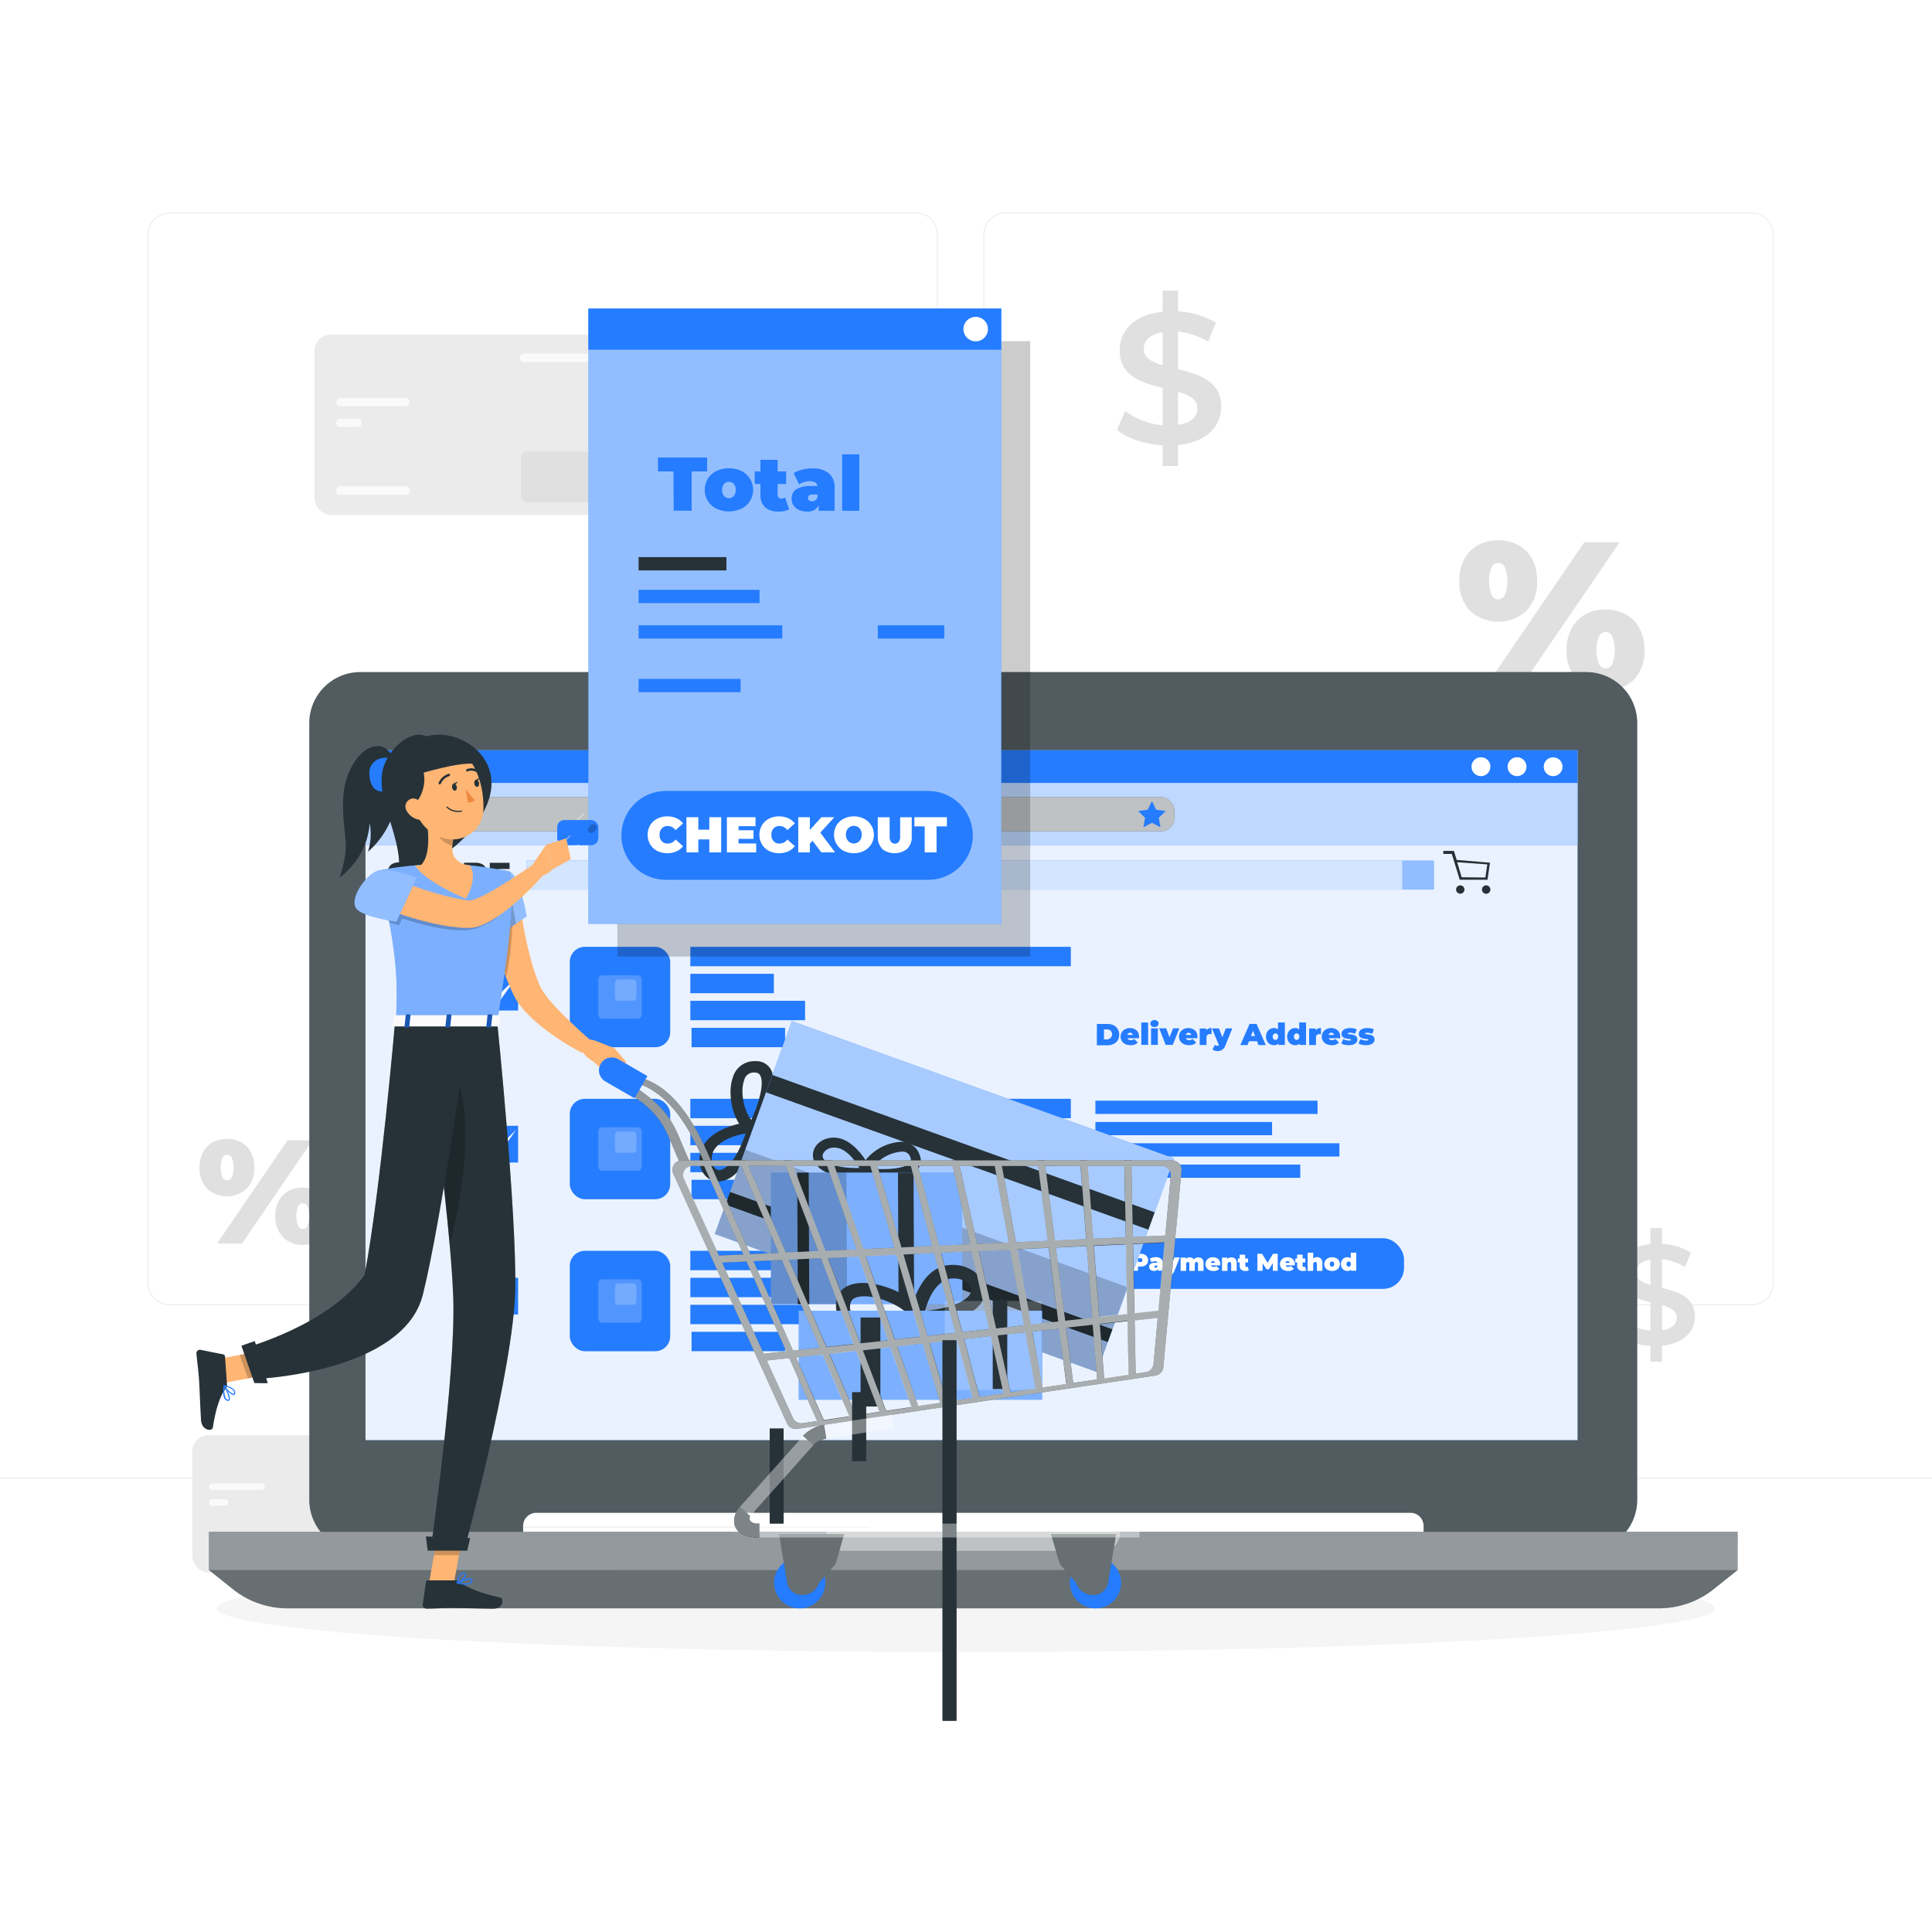 <svg xmlns="http://www.w3.org/2000/svg" xmlns:xlink="http://www.w3.org/1999/xlink" xmlns:svgjs="http://svgjs.com/svgjs" class="animated" id="freepik_stories-ecommerce-checkout-laptop" viewBox="0 0 500 500"><style>svg#freepik_stories-ecommerce-checkout-laptop:not(.animated) .animable {opacity: 0;}svg#freepik_stories-ecommerce-checkout-laptop.animated #freepik--background-complete--inject-89 {animation: 1.5s Infinite  linear wind;animation-delay: 0s;}svg#freepik_stories-ecommerce-checkout-laptop.animated #freepik--Tab--inject-89 {animation: 1.5s Infinite  linear floating;animation-delay: 0s;}svg#freepik_stories-ecommerce-checkout-laptop.animated #freepik--Character--inject-89 {animation: 1.5s Infinite  linear floating;animation-delay: 0s;}            @keyframes wind {                0% {                    transform: rotate( 0deg );                }                25% {                    transform: rotate( 1deg );                }                75% {                    transform: rotate( -1deg );                }            }                    @keyframes floating {                0% {                    opacity: 1;                    transform: translateY(0px);                }                50% {                    transform: translateY(-10px);                }                100% {                    opacity: 1;                    transform: translateY(0px);                }            }        </style><g id="freepik--background-complete--inject-89" class="animable" style="transform-origin: 250px 231.005px;"><rect y="382.4" width="500" height="0.25" style="fill: rgb(235, 235, 235); transform-origin: 250px 382.525px;" id="elssrgomowdc" class="animable"></rect><rect x="416.78" y="398.49" width="33.12" height="0.25" style="fill: rgb(235, 235, 235); transform-origin: 433.34px 398.615px;" id="elaatsrgkniuh" class="animable"></rect><rect x="322.53" y="401.21" width="8.69" height="0.25" style="fill: rgb(235, 235, 235); transform-origin: 326.875px 401.335px;" id="ell30p3c6q43" class="animable"></rect><rect x="396.59" y="389.21" width="19.19" height="0.25" style="fill: rgb(235, 235, 235); transform-origin: 406.185px 389.335px;" id="elxc2rmiied7l" class="animable"></rect><rect x="52.46" y="390.89" width="43.19" height="0.25" style="fill: rgb(235, 235, 235); transform-origin: 74.055px 391.015px;" id="elr739pjwh4pr" class="animable"></rect><rect x="104.56" y="390.89" width="6.33" height="0.25" style="fill: rgb(235, 235, 235); transform-origin: 107.725px 391.015px;" id="el85qqsfnbvkf" class="animable"></rect><rect x="131.47" y="395.11" width="93.68" height="0.25" style="fill: rgb(235, 235, 235); transform-origin: 178.31px 395.235px;" id="eltq5f3mhhfi" class="animable"></rect><path d="M237,337.8H43.91a5.71,5.71,0,0,1-5.7-5.71V60.66A5.71,5.71,0,0,1,43.91,55H237a5.71,5.71,0,0,1,5.71,5.71V332.09A5.71,5.71,0,0,1,237,337.8ZM43.91,55.2a5.46,5.46,0,0,0-5.45,5.46V332.09a5.46,5.46,0,0,0,5.45,5.46H237a5.47,5.47,0,0,0,5.46-5.46V60.66A5.47,5.47,0,0,0,237,55.2Z" style="fill: rgb(235, 235, 235); transform-origin: 140.46px 196.4px;" id="elh4ajd5zrjs" class="animable"></path><path d="M453.31,337.8H260.21a5.72,5.72,0,0,1-5.71-5.71V60.66A5.72,5.72,0,0,1,260.21,55h193.1A5.71,5.71,0,0,1,459,60.66V332.09A5.71,5.71,0,0,1,453.31,337.8ZM260.21,55.2a5.47,5.47,0,0,0-5.46,5.46V332.09a5.47,5.47,0,0,0,5.46,5.46h193.1a5.47,5.47,0,0,0,5.46-5.46V60.66a5.47,5.47,0,0,0-5.46-5.46Z" style="fill: rgb(235, 235, 235); transform-origin: 356.75px 196.4px;" id="el1x6j9717cji" class="animable"></path><rect x="49.78" y="371.41" width="58.09" height="35.6" rx="4.22" style="fill: rgb(235, 235, 235); transform-origin: 78.825px 389.21px;" id="el797egtybzb3" class="animable"></rect><path d="M67.7,385.56H54.91a.82.82,0,0,1-.82-.82h0a.83.83,0,0,1,.82-.83H67.7a.83.83,0,0,1,.83.83h0A.83.83,0,0,1,67.7,385.56Z" style="fill: rgb(250, 250, 250); isolation: isolate; transform-origin: 61.31px 384.735px;" id="elvjg0hhj3b1" class="animable"></path><path d="M103.91,376.83H91.12a.83.83,0,0,1-.82-.83h0a.83.83,0,0,1,.82-.83h12.79a.83.83,0,0,1,.83.83h0A.83.83,0,0,1,103.91,376.83Z" style="fill: rgb(250, 250, 250); isolation: isolate; transform-origin: 97.52px 376px;" id="elz2c9fkbfb9" class="animable"></path><path d="M67.7,403H54.91a.83.83,0,0,1-.82-.83h0a.83.83,0,0,1,.82-.83H67.7a.83.83,0,0,1,.83.83h0A.83.83,0,0,1,67.7,403Z" style="fill: rgb(250, 250, 250); isolation: isolate; transform-origin: 61.31px 402.17px;" id="el0lnqa6fseot" class="animable"></path><path d="M58.28,389.65H54.91a.83.83,0,0,1-.82-.83h0a.82.82,0,0,1,.82-.82h3.37a.82.82,0,0,1,.82.82h0A.83.83,0,0,1,58.28,389.65Z" style="fill: rgb(250, 250, 250); isolation: isolate; transform-origin: 56.595px 388.825px;" id="elhwl0iajj6f4" class="animable"></path><rect x="90.5" y="394.47" width="14.03" height="10.04" rx="1.71" style="fill: rgb(224, 224, 224); isolation: isolate; transform-origin: 97.515px 399.49px;" id="elwfmanyjebt" class="animable"></rect><rect x="81.39" y="86.58" width="76.2" height="46.7" rx="4.22" style="fill: rgb(235, 235, 235); transform-origin: 119.49px 109.93px;" id="elks9i603u8lk" class="animable"></rect><path d="M104.9,105.15H88.13A1.09,1.09,0,0,1,87,104.07h0A1.09,1.09,0,0,1,88.13,103H104.9a1.09,1.09,0,0,1,1.09,1.09h0A1.09,1.09,0,0,1,104.9,105.15Z" style="fill: rgb(250, 250, 250); isolation: isolate; transform-origin: 96.495px 104.075px;" id="eljj8uycxli9" class="animable"></path><path d="M152.41,93.69H135.63a1.08,1.08,0,0,1-1.08-1.09h0a1.08,1.08,0,0,1,1.08-1.08h16.78a1.08,1.08,0,0,1,1.08,1.08h0A1.08,1.08,0,0,1,152.41,93.69Z" style="fill: rgb(250, 250, 250); isolation: isolate; transform-origin: 144.02px 92.605px;" id="elhrbas84vib" class="animable"></path><rect x="87.04" y="125.84" width="18.95" height="2.17" rx="0.79" style="fill: rgb(250, 250, 250); isolation: isolate; transform-origin: 96.515px 126.925px;" id="elc1fholmu2lu" class="animable"></rect><path d="M92.54,110.51H88.13A1.09,1.09,0,0,1,87,109.42h0a1.09,1.09,0,0,1,1.09-1.08h4.41a1.08,1.08,0,0,1,1.08,1.08h0A1.08,1.08,0,0,1,92.54,110.51Z" style="fill: rgb(250, 250, 250); isolation: isolate; transform-origin: 90.29px 109.425px;" id="el8nl7vk09huw" class="animable"></path><rect x="134.82" y="116.84" width="18.4" height="13.17" rx="1.71" style="fill: rgb(224, 224, 224); isolation: isolate; transform-origin: 144.02px 123.425px;" id="el0tjmh0mhiqsm" class="animable"></rect><path d="M304.88,115.19v5.41h-4v-5.36c-4.73-.29-9.31-1.83-11.82-4l2.17-4.87a18.53,18.53,0,0,0,9.65,3.67v-9.65c-5.36-1.31-11.1-3-11.1-9.75,0-4.92,3.57-9.22,11.1-9.94V75.23h4v5.36a20.71,20.71,0,0,1,9.79,2.94l-2,4.88a19.89,19.89,0,0,0-7.81-2.61v9.75c5.35,1.3,11.19,3,11.19,9.7C316.07,110.17,312.45,114.42,304.88,115.19Zm-4-20.65V86c-3.43.53-4.87,2.26-4.87,4.39C296.05,92.65,298.12,93.72,300.92,94.54Zm9,11.14c0-2.36-2.13-3.47-5-4.29v8.54C308.4,109.4,309.9,107.76,309.9,105.68Z" style="fill: rgb(224, 224, 224); transform-origin: 302.555px 97.915px;" id="elembi4341pdf" class="animable"></path><path d="M430.12,348.29v4.12h-3v-4.09c-3.6-.22-7.1-1.4-9-3.05l1.65-3.72a14.14,14.14,0,0,0,7.36,2.8V337c-4.08-1-8.46-2.32-8.46-7.43,0-3.75,2.72-7,8.46-7.58v-4.15h3v4.08a15.91,15.91,0,0,1,7.47,2.24l-1.51,3.72a15.23,15.23,0,0,0-6-2v7.43c4.08,1,8.53,2.28,8.53,7.4C438.65,344.46,435.89,347.7,430.12,348.29Zm-3-15.75V326c-2.61.41-3.71,1.73-3.71,3.35C423.39,331.11,425,331.92,427.1,332.54Zm6.84,8.5c0-1.8-1.61-2.65-3.82-3.28v6.52C432.8,343.87,433.94,342.62,433.94,341Z" style="fill: rgb(224, 224, 224); transform-origin: 428.37px 335.125px;" id="elwmudsmgqjnp" class="animable"></path><path d="M53.64,307.63a7.36,7.36,0,0,1-2-5.46,8.24,8.24,0,0,1,.92-4,6.24,6.24,0,0,1,2.53-2.56,8.07,8.07,0,0,1,7.29,0,6.32,6.32,0,0,1,2.54,2.56,8.35,8.35,0,0,1,.91,4,7.39,7.39,0,0,1-2,5.46,7.58,7.58,0,0,1-10.22,0Zm20.78-12.51h6.45L62.64,321.81H56.19ZM60,304.71a7.07,7.07,0,0,0,0-5.07,1.32,1.32,0,0,0-2.41,0,7.07,7.07,0,0,0,0,5.07,1.32,1.32,0,0,0,2.41,0Zm13.25,15.5a7.37,7.37,0,0,1-2-5.45,8.28,8.28,0,0,1,.91-4,6.18,6.18,0,0,1,2.54-2.55,8,8,0,0,1,7.28,0,6.18,6.18,0,0,1,2.54,2.55,8.28,8.28,0,0,1,.92,4,7.38,7.38,0,0,1-2,5.45,7.56,7.56,0,0,1-10.22,0Zm6.31-2.92a6.93,6.93,0,0,0,0-5.07,1.31,1.31,0,0,0-2.4,0,6.93,6.93,0,0,0,0,5.07,1.31,1.31,0,0,0,2.4,0Z" style="fill: rgb(224, 224, 224); transform-origin: 68.54px 308.469px;" id="elpyw3su99f8" class="animable"></path><path d="M380.48,158.1a10.49,10.49,0,0,1-2.81-7.74,11.69,11.69,0,0,1,1.3-5.69,8.78,8.78,0,0,1,3.6-3.62,11.4,11.4,0,0,1,10.34,0,8.9,8.9,0,0,1,3.6,3.62,11.81,11.81,0,0,1,1.29,5.69A10.45,10.45,0,0,1,395,158.1a10.77,10.77,0,0,1-14.51,0ZM410,140.34h9.15l-25.87,37.89h-9.15ZM389.44,154a9.87,9.87,0,0,0,0-7.2,1.86,1.86,0,0,0-3.41,0,10,10,0,0,0,0,7.2,1.86,1.86,0,0,0,3.41,0Zm18.81,22a10.49,10.49,0,0,1-2.81-7.74,11.65,11.65,0,0,1,1.3-5.68,8.75,8.75,0,0,1,3.6-3.63,11.38,11.38,0,0,1,10.33,0,8.75,8.75,0,0,1,3.6,3.63,11.65,11.65,0,0,1,1.3,5.68,10.45,10.45,0,0,1-2.81,7.74,10.74,10.74,0,0,1-14.51,0Zm9-4.14a9.87,9.87,0,0,0,0-7.2,1.86,1.86,0,0,0-3.41,0,9.87,9.87,0,0,0,0,7.2,1.86,1.86,0,0,0,3.41,0Z" style="fill: rgb(224, 224, 224); transform-origin: 401.62px 159.316px;" id="el9ri17rvocpr" class="animable"></path></g><g id="freepik--Shadow--inject-89" class="animable" style="transform-origin: 250px 416.24px;"><ellipse id="freepik--path--inject-89" cx="250" cy="416.24" rx="193.89" ry="11.32" style="fill: rgb(245, 245, 245); transform-origin: 250px 416.24px;" class="animable"></ellipse></g><g id="freepik--Device--inject-89" class="animable" style="transform-origin: 251.885px 295.085px;"><path d="M410.5,173.94H93.26a13.21,13.21,0,0,0-13.21,13.21v201a13.22,13.22,0,0,0,13.21,13.22h42.11v-6.44a3.43,3.43,0,0,1,3.43-3.43H365a3.42,3.42,0,0,1,3.43,3.43v6.44H410.5a13.21,13.21,0,0,0,13.21-13.22v-201A13.2,13.2,0,0,0,410.5,173.94Z" style="fill: rgb(38, 50, 56); transform-origin: 251.88px 287.655px;" id="elylxxfslzsbh" class="animable"></path><g id="ele49ybvy5s7"><path d="M410.5,173.94H93.26a13.21,13.21,0,0,0-13.21,13.21v201a13.22,13.22,0,0,0,13.21,13.22h42.11v-6.44a3.43,3.43,0,0,1,3.43-3.43H365a3.42,3.42,0,0,1,3.43,3.43v6.44H410.5a13.21,13.21,0,0,0,13.21-13.22v-201A13.2,13.2,0,0,0,410.5,173.94Z" style="fill: rgb(255, 255, 255); opacity: 0.2; transform-origin: 251.88px 287.655px;" class="animable"></path></g><path d="M254.66,182.59a2.78,2.78,0,1,1-2.78-2.78A2.77,2.77,0,0,1,254.66,182.59Z" style="fill: rgb(37, 124, 255); transform-origin: 251.88px 182.59px;" id="elnbw0j7eigeh" class="animable"></path><rect x="54.09" y="396.43" width="395.59" height="9.9" style="fill: rgb(38, 50, 56); transform-origin: 251.885px 401.38px;" id="el8addqgcnpmy" class="animable"></rect><g id="eleiq4h65uk7q"><rect x="54.09" y="396.43" width="395.59" height="9.9" style="fill: rgb(255, 255, 255); opacity: 0.5; transform-origin: 251.885px 401.38px;" class="animable"></rect></g><path d="M54.09,406.33l6.12,4.9a22.74,22.74,0,0,0,14.23,5H429.32a22.74,22.74,0,0,0,14.23-5l6.13-4.9Z" style="fill: rgb(38, 50, 56); transform-origin: 251.885px 411.28px;" id="elhd42rxtrzs" class="animable"></path><g id="el2auei7mk967"><path d="M54.09,406.33l6.12,4.9a22.74,22.74,0,0,0,14.23,5H429.32a22.74,22.74,0,0,0,14.23-5l6.13-4.9Z" style="fill: rgb(255, 255, 255); opacity: 0.3; transform-origin: 251.885px 411.28px;" class="animable"></path></g><g id="el5w49b7ovgz"><path d="M213.87,396.75a4.62,4.62,0,0,0,4.62,4.63h66.78a4.62,4.62,0,0,0,4.62-4.63c0-.11,0-.21,0-.32h-76C213.89,396.54,213.87,396.64,213.87,396.75Z" style="fill: rgb(255, 255, 255); opacity: 0.4; transform-origin: 251.88px 398.905px;" class="animable"></path></g><rect x="94.59" y="194.17" width="313.67" height="178.52" style="fill: rgb(37, 124, 255); transform-origin: 251.425px 283.43px;" id="el6wlq743ewy8" class="animable"></rect><g id="elwi3259o1gr"><g style="opacity: 0.9; transform-origin: 251.425px 283.43px;" class="animable"><rect x="94.59" y="194.17" width="313.67" height="178.52" style="fill: rgb(255, 255, 255); transform-origin: 251.425px 283.43px;" id="elkpqnbnso8aa" class="animable"></rect></g></g><rect x="136.31" y="222.72" width="226.66" height="7.5" style="fill: rgb(37, 124, 255); transform-origin: 249.64px 226.47px;" id="ely7fg4caye19" class="animable"></rect><g id="el78v1dibbjus"><g style="opacity: 0.8; transform-origin: 249.64px 226.47px;" class="animable"><rect x="136.31" y="222.72" width="226.66" height="7.5" style="fill: rgb(255, 255, 255); transform-origin: 249.64px 226.47px;" id="elq8c221e30rg" class="animable"></rect></g></g><rect x="362.96" y="222.72" width="8.12" height="7.5" style="fill: rgb(37, 124, 255); transform-origin: 367.02px 226.47px;" id="el627u3nnvafv" class="animable"></rect><g id="elxakc2o6p3zc"><g style="opacity: 0.5; transform-origin: 367.02px 226.47px;" class="animable"><rect x="362.96" y="222.72" width="8.12" height="7.5" style="fill: rgb(255, 255, 255); transform-origin: 367.02px 226.47px;" id="elgd5t4u2o6uj" class="animable"></rect></g></g><rect x="94.59" y="194.17" width="313.67" height="8.48" style="fill: rgb(37, 124, 255); transform-origin: 251.425px 198.41px;" id="eld2cmofcqiu8" class="animable"></rect><path d="M385.71,198.41a2.44,2.44,0,1,1-2.43-2.43A2.43,2.43,0,0,1,385.71,198.41Z" style="fill: rgb(255, 255, 255); transform-origin: 383.27px 198.42px;" id="el8vufjmxmctp" class="animable"></path><path d="M395.05,198.41a2.44,2.44,0,1,1-2.44-2.43A2.43,2.43,0,0,1,395.05,198.41Z" style="fill: rgb(255, 255, 255); transform-origin: 392.61px 198.42px;" id="elyd0dw47nvqh" class="animable"></path><path d="M404.38,198.41A2.43,2.43,0,1,1,402,196,2.43,2.43,0,0,1,404.38,198.41Z" style="fill: rgb(255, 255, 255); transform-origin: 401.95px 198.429px;" id="el0u43za7nv4cb" class="animable"></path><path d="M101.61,229.6a4.08,4.08,0,0,1-1.22-.48l.68-1.55a4.37,4.37,0,0,0,1,.42,3.75,3.75,0,0,0,1.07.16,1.63,1.63,0,0,0,.64-.09.27.27,0,0,0,.19-.25.32.32,0,0,0-.25-.3,5.2,5.2,0,0,0-.82-.22,8.66,8.66,0,0,1-1.22-.33,2.06,2.06,0,0,1-.84-.57,1.58,1.58,0,0,1-.36-1.09,1.86,1.86,0,0,1,.33-1.08,2.15,2.15,0,0,1,1-.77,4,4,0,0,1,1.61-.28,6,6,0,0,1,1.27.14,3.94,3.94,0,0,1,1.11.41l-.64,1.54a4,4,0,0,0-1.76-.47c-.55,0-.82.14-.82.4s.08.22.24.28a4.14,4.14,0,0,0,.8.21,8,8,0,0,1,1.22.31,2.16,2.16,0,0,1,.86.57,1.57,1.57,0,0,1,.37,1.08,1.8,1.8,0,0,1-.34,1.08,2.24,2.24,0,0,1-1,.77,4.11,4.11,0,0,1-1.61.28A7,7,0,0,1,101.61,229.6Z" style="fill: rgb(38, 50, 56); transform-origin: 103.231px 226.47px;" id="elu3psbvlcval" class="animable"></path><path d="M108,225h-1.85v-1.66H112V225h-1.84v4.66H108Z" style="fill: rgb(38, 50, 56); transform-origin: 109.075px 226.5px;" id="eln2lgedoo22" class="animable"></path><path d="M113.9,229.35a3.29,3.29,0,0,1-1.27-1.18,3.37,3.37,0,0,1,0-3.4,3.29,3.29,0,0,1,1.27-1.18,4.2,4.2,0,0,1,3.66,0,3.23,3.23,0,0,1,0,5.76,4.2,4.2,0,0,1-3.66,0Zm2.55-1.5a1.4,1.4,0,0,0,.51-.54,1.74,1.74,0,0,0,.19-.84,1.67,1.67,0,0,0-.19-.83,1.43,1.43,0,0,0-.51-.55,1.38,1.38,0,0,0-1.43,0,1.29,1.29,0,0,0-.51.55,1.67,1.67,0,0,0-.19.83,1.74,1.74,0,0,0,.19.84,1.27,1.27,0,0,0,.51.54,1.38,1.38,0,0,0,1.43,0Z" style="fill: rgb(38, 50, 56); transform-origin: 115.749px 226.47px;" id="el0f3od32ozikl" class="animable"></path><path d="M122.78,228h-.58v1.59h-2.13v-6.32h3a3.75,3.75,0,0,1,1.52.29,2.21,2.21,0,0,1,1.36,2.1,2.12,2.12,0,0,1-1.19,2l1.32,1.95h-2.27Zm.84-2.89A.94.94,0,0,0,123,225h-.77v1.48H123a.94.94,0,0,0,.65-.2.67.67,0,0,0,.22-.54A.68.68,0,0,0,123.62,225.15Z" style="fill: rgb(38, 50, 56); transform-origin: 123.075px 226.44px;" id="el91wld5d5o2" class="animable"></path><path d="M132,228v1.61h-5.25v-6.32h5.13v1.61h-3v.74h2.67v1.53h-2.67V228Z" style="fill: rgb(38, 50, 56); transform-origin: 129.375px 226.45px;" id="el65b5z6ve6aq" class="animable"></path><path d="M379,230.21a1.08,1.08,0,1,1-1.08-1.08A1.08,1.08,0,0,1,379,230.21Z" style="fill: rgb(38, 50, 56); transform-origin: 377.92px 230.21px;" id="eltnbl2ukyra" class="animable"></path><path d="M385.71,230.21a1.09,1.09,0,1,1-1.08-1.08A1.09,1.09,0,0,1,385.71,230.21Z" style="fill: rgb(38, 50, 56); transform-origin: 384.62px 230.22px;" id="elr6tet3trrqb" class="animable"></path><path d="M377,222.55l-.73-2.34h-2.74V221h2.19l2.06,6.68h7.19l.64-4.42Zm7.41,4.55-6.13-.07-1.16-3.89,7.79.57Z" style="fill: rgb(38, 50, 56); transform-origin: 379.57px 223.945px;" id="el20evo6qesej" class="animable"></path><rect x="94.59" y="202.65" width="313.67" height="16.12" style="fill: rgb(37, 124, 255); transform-origin: 251.425px 210.71px;" id="el43mukdmrt4f" class="animable"></rect><g id="el8fbglmknm74"><g style="opacity: 0.7; transform-origin: 251.425px 210.71px;" class="animable"><rect x="94.59" y="202.65" width="313.67" height="16.12" style="fill: rgb(255, 255, 255); transform-origin: 251.425px 210.71px;" id="elwtbkxm1n8i8" class="animable"></rect></g></g><rect x="115" y="206.29" width="188.94" height="8.83" rx="3.38" style="fill: rgb(38, 50, 56); transform-origin: 209.47px 210.705px;" id="elrv7ug4wwl5m" class="animable"></rect><g id="el5kqbtkss4d"><rect x="115" y="206.29" width="188.94" height="8.83" rx="3.38" style="fill: rgb(255, 255, 255); opacity: 0.7; transform-origin: 209.47px 210.705px;" class="animable"></rect></g><polygon points="298.12 207.32 299.22 209.55 301.68 209.91 299.9 211.64 300.32 214.09 298.12 212.94 295.92 214.09 296.34 211.64 294.56 209.91 297.02 209.55 298.12 207.32" style="fill: rgb(37, 124, 255); transform-origin: 298.12px 210.705px;" id="el5607n6tz4v7" class="animable"></polygon><polygon points="106.09 206.08 101.23 210.94 102.65 210.94 102.65 215.33 109.53 215.33 109.53 210.94 110.95 210.94 106.09 206.08" style="fill: rgb(37, 124, 255); transform-origin: 106.09px 210.705px;" id="ell5sig6u5xqb" class="animable"></polygon><path d="M283.87,265h2.69a3.78,3.78,0,0,1,1.62.33,2.5,2.5,0,0,1,1.08,1,2.64,2.64,0,0,1,.39,1.45,2.7,2.7,0,0,1-.39,1.46,2.48,2.48,0,0,1-1.08.94,3.64,3.64,0,0,1-1.62.34h-2.69Zm2.62,4a1.34,1.34,0,0,0,.94-2.26,1.31,1.31,0,0,0-.94-.33h-.78V269Z" style="fill: rgb(37, 124, 255); transform-origin: 286.76px 267.76px;" id="el5ovbs9xs83x" class="animable"></path><path d="M294.79,268.69h-3a.71.71,0,0,0,.31.37,1,1,0,0,0,.55.13,1.26,1.26,0,0,0,.47-.07,1.85,1.85,0,0,0,.42-.24l.92.93a2.37,2.37,0,0,1-1.86.68,3.06,3.06,0,0,1-1.36-.28,2.2,2.2,0,0,1-.91-.79,2.21,2.21,0,0,1,0-2.29,2.16,2.16,0,0,1,.86-.78,2.67,2.67,0,0,1,1.24-.29,2.76,2.76,0,0,1,1.19.26,2.08,2.08,0,0,1,.85.76,2.19,2.19,0,0,1,.31,1.2S294.81,268.44,294.79,268.69ZM292,267.42a.78.78,0,0,0-.23.42h1.38a.73.73,0,0,0-.24-.42.68.68,0,0,0-.45-.15A.71.71,0,0,0,292,267.42Z" style="fill: rgb(37, 124, 255); transform-origin: 292.404px 268.279px;" id="el3whhhc08yq3" class="animable"></path><path d="M295.37,264.62h1.76v5.8h-1.76Z" style="fill: rgb(37, 124, 255); transform-origin: 296.25px 267.52px;" id="elt45ewpln8e" class="animable"></path><path d="M298,265.55a.81.81,0,0,1-.29-.65.79.79,0,0,1,.29-.64,1.12,1.12,0,0,1,.77-.26,1.16,1.16,0,0,1,.77.24.8.8,0,0,1,.29.63.88.88,0,0,1-.29.67,1.12,1.12,0,0,1-.77.26A1.17,1.17,0,0,1,298,265.55Zm-.11.59h1.76v4.28h-1.76Z" style="fill: rgb(37, 124, 255); transform-origin: 298.77px 267.209px;" id="el3boypmqumls" class="animable"></path><path d="M305.22,266.14l-1.72,4.28h-1.83L300,266.14h1.81l.86,2.29.92-2.29Z" style="fill: rgb(37, 124, 255); transform-origin: 302.61px 268.28px;" id="elmyg0xnmvgko" class="animable"></path><path d="M309.9,268.69h-3a.71.71,0,0,0,.31.37,1,1,0,0,0,.55.13,1.26,1.26,0,0,0,.47-.07,1.85,1.85,0,0,0,.42-.24l.92.93a2.36,2.36,0,0,1-1.86.68,3.06,3.06,0,0,1-1.36-.28,2.2,2.2,0,0,1-.91-.79,2.21,2.21,0,0,1,0-2.29,2.16,2.16,0,0,1,.86-.78,2.67,2.67,0,0,1,1.24-.29,2.73,2.73,0,0,1,1.19.26,2.08,2.08,0,0,1,.85.76,2.19,2.19,0,0,1,.31,1.2S309.92,268.44,309.9,268.69Zm-2.76-1.27a.73.73,0,0,0-.24.42h1.38a.73.73,0,0,0-.24-.42.75.75,0,0,0-.9,0Z" style="fill: rgb(37, 124, 255); transform-origin: 307.514px 268.279px;" id="elzo1wsl3f7r" class="animable"></path><path d="M313.54,266.06v1.57l-.39,0a.81.81,0,0,0-.91.92v1.9h-1.76v-4.28h1.68v.46A1.72,1.72,0,0,1,313.54,266.06Z" style="fill: rgb(37, 124, 255); transform-origin: 312.01px 268.254px;" id="el2k61l19lxb5" class="animable"></path><path d="M318.92,266.14l-1.76,4.36a2.37,2.37,0,0,1-.84,1.17,2.09,2.09,0,0,1-1.22.34,2.35,2.35,0,0,1-.73-.11,1.68,1.68,0,0,1-.57-.27l.59-1.21a1.06,1.06,0,0,0,.3.16,1,1,0,0,0,.32.06.54.54,0,0,0,.44-.17l-1.8-4.33h1.81l.89,2.29.89-2.29Z" style="fill: rgb(37, 124, 255); transform-origin: 316.285px 269.076px;" id="el9q27mm0yqbc" class="animable"></path><path d="M325.32,269.46h-2.08l-.37,1H321l2.39-5.47h1.81l2.39,5.47h-1.91Zm-.51-1.32-.53-1.38-.53,1.38Z" style="fill: rgb(37, 124, 255); transform-origin: 324.295px 267.725px;" id="elqnj4cux1yy" class="animable"></path><path d="M332.52,264.62v5.8h-1.68v-.36a1.49,1.49,0,0,1-1.17.43,2.17,2.17,0,0,1-1-.26,2,2,0,0,1-.75-.78,2.47,2.47,0,0,1-.28-1.17,2.41,2.41,0,0,1,.28-1.17,2,2,0,0,1,.75-.78,2.07,2.07,0,0,1,1-.27,1.5,1.5,0,0,1,1.08.37v-1.81Zm-1.93,4.28a.92.92,0,0,0,.2-.62.89.89,0,0,0-.2-.62.68.68,0,0,0-1,0,.89.89,0,0,0-.2.62.92.92,0,0,0,.2.62.68.68,0,0,0,1,0Z" style="fill: rgb(37, 124, 255); transform-origin: 330.08px 267.557px;" id="elqa0i2fa5na" class="animable"></path><path d="M338,264.62v5.8h-1.68v-.36a1.49,1.49,0,0,1-1.17.43,2.17,2.17,0,0,1-1-.26,2,2,0,0,1-.75-.78,2.47,2.47,0,0,1-.28-1.17,2.41,2.41,0,0,1,.28-1.17,2,2,0,0,1,.75-.78,2.07,2.07,0,0,1,1-.27,1.5,1.5,0,0,1,1.08.37v-1.81Zm-1.93,4.28a.92.92,0,0,0,.19-.62.89.89,0,0,0-.19-.62.63.63,0,0,0-.5-.22.62.62,0,0,0-.5.22.89.89,0,0,0-.2.62.92.92,0,0,0,.2.62.62.62,0,0,0,.5.22A.63.63,0,0,0,336.1,268.9Z" style="fill: rgb(37, 124, 255); transform-origin: 335.56px 267.557px;" id="el8vp1yari7ex" class="animable"></path><path d="M341.87,266.06v1.57l-.39,0a.81.81,0,0,0-.91.92v1.9h-1.76v-4.28h1.68v.46A1.72,1.72,0,0,1,341.87,266.06Z" style="fill: rgb(37, 124, 255); transform-origin: 340.34px 268.254px;" id="eljho79l4nw6d" class="animable"></path><path d="M346.86,268.69h-3a.67.67,0,0,0,.31.37,1,1,0,0,0,.55.13,1.33,1.33,0,0,0,.47-.07,1.85,1.85,0,0,0,.42-.24l.92.93a2.4,2.4,0,0,1-1.87.68,3.09,3.09,0,0,1-1.36-.28,2.17,2.17,0,0,1-.9-.79,2,2,0,0,1-.32-1.14,2.07,2.07,0,0,1,1.18-1.93,2.67,2.67,0,0,1,1.24-.29,2.72,2.72,0,0,1,1.18.26,2,2,0,0,1,.85.76,2.19,2.19,0,0,1,.32,1.2S346.87,268.44,346.86,268.69Zm-2.77-1.27a.67.67,0,0,0-.23.42h1.37a.72.72,0,0,0-.23-.42.69.69,0,0,0-.46-.15A.68.68,0,0,0,344.09,267.42Z" style="fill: rgb(37, 124, 255); transform-origin: 344.471px 268.279px;" id="elg1mqp2ur6q" class="animable"></path><path d="M348,270.38a2.94,2.94,0,0,1-.86-.31l.48-1.16a2.57,2.57,0,0,0,.71.28,3.09,3.09,0,0,0,.78.1,1.34,1.34,0,0,0,.43-.05.16.16,0,0,0,.12-.15c0-.07-.05-.12-.15-.14a4,4,0,0,0-.5-.08,7.25,7.25,0,0,1-.89-.16,1.4,1.4,0,0,1-.64-.38,1.08,1.08,0,0,1-.28-.8,1.19,1.19,0,0,1,.25-.75,1.71,1.71,0,0,1,.75-.52,3.22,3.22,0,0,1,1.19-.2,5,5,0,0,1,.95.09,2.71,2.71,0,0,1,.79.27l-.48,1.16a2.51,2.51,0,0,0-1.24-.31c-.38,0-.58.07-.58.2s.06.12.16.15l.49.08a5.53,5.53,0,0,1,.89.16,1.56,1.56,0,0,1,.64.38,1.14,1.14,0,0,1,.28.81,1.24,1.24,0,0,1-.25.73,1.79,1.79,0,0,1-.75.52,3.38,3.38,0,0,1-1.21.19A4.83,4.83,0,0,1,348,270.38Z" style="fill: rgb(37, 124, 255); transform-origin: 349.216px 268.275px;" id="elzalxor8n33r" class="animable"></path><path d="M352.44,270.38a3.05,3.05,0,0,1-.86-.31l.49-1.16a2.62,2.62,0,0,0,.7.28,3.11,3.11,0,0,0,.79.1,1.43,1.43,0,0,0,.43-.05.16.16,0,0,0,.12-.15c0-.07-.05-.12-.16-.14a3.78,3.78,0,0,0-.49-.08,6.92,6.92,0,0,1-.89-.16,1.44,1.44,0,0,1-.65-.38,1.12,1.12,0,0,1-.27-.8,1.19,1.19,0,0,1,.25-.75,1.62,1.62,0,0,1,.74-.52,3.26,3.26,0,0,1,1.19-.2,4.94,4.94,0,0,1,.95.09,2.78,2.78,0,0,1,.8.27l-.49,1.16a2.47,2.47,0,0,0-1.23-.31c-.39,0-.58.07-.58.2s.05.12.15.15l.5.08a5.39,5.39,0,0,1,.88.16,1.44,1.44,0,0,1,.64.38,1.09,1.09,0,0,1,.28.81,1.17,1.17,0,0,1-.25.73,1.73,1.73,0,0,1-.75.52,3.34,3.34,0,0,1-1.21.19A5,5,0,0,1,352.44,270.38Z" style="fill: rgb(37, 124, 255); transform-origin: 353.656px 268.275px;" id="el8olna2pqlsv" class="animable"></path><rect x="283.49" y="284.86" width="57.49" height="3.43" style="fill: rgb(37, 124, 255); transform-origin: 312.235px 286.575px;" id="elgwk4hwvhmpr" class="animable"></rect><rect x="283.49" y="290.37" width="45.72" height="3.43" style="fill: rgb(37, 124, 255); transform-origin: 306.35px 292.085px;" id="ell0619w91c7" class="animable"></rect><rect x="283.49" y="295.88" width="63.15" height="3.43" style="fill: rgb(37, 124, 255); transform-origin: 315.065px 297.595px;" id="ellmt1am5327o" class="animable"></rect><rect x="283.49" y="301.39" width="53.02" height="3.43" style="fill: rgb(37, 124, 255); transform-origin: 310px 303.105px;" id="eltnkqh9y29fg" class="animable"></rect><rect x="284.12" y="320.45" width="79.24" height="13.11" rx="5.44" style="fill: rgb(37, 124, 255); transform-origin: 323.74px 327.005px;" id="elavezckgo6v" class="animable"></rect><path d="M296.2,324.67a1.64,1.64,0,0,1,.7,2.34,1.67,1.67,0,0,1-.7.58,2.67,2.67,0,0,1-1.06.2h-.64v1.08H293v-4.4h2.12A2.67,2.67,0,0,1,296.2,324.67Zm-.7,1.84a.49.49,0,0,0,.15-.38.48.48,0,0,0-.15-.38.68.68,0,0,0-.46-.14h-.54v1H295A.68.68,0,0,0,295.5,326.51Z" style="fill: rgb(255, 255, 255); transform-origin: 295.071px 326.67px;" id="elhz2r8482y5" class="animable"></path><path d="M300.47,325.77A1.55,1.55,0,0,1,301,327v1.85h-1.32v-.45a1,1,0,0,1-1,.51,1.62,1.62,0,0,1-.7-.14,1,1,0,0,1-.58-.93.87.87,0,0,1,.39-.77,2.09,2.09,0,0,1,1.18-.26h.57c0-.27-.26-.41-.64-.41a1.55,1.55,0,0,0-.47.08,1.2,1.2,0,0,0-.41.19l-.46-.93a2.64,2.64,0,0,1,.72-.29,3.37,3.37,0,0,1,.83-.1A2.08,2.08,0,0,1,300.47,325.77ZM299.35,328a.45.45,0,0,0,.18-.24v-.24h-.35c-.29,0-.43.1-.43.29a.25.25,0,0,0,.09.2.36.36,0,0,0,.24.08A.4.4,0,0,0,299.35,328Z" style="fill: rgb(255, 255, 255); transform-origin: 299.2px 327.133px;" id="elh67hibgxsn6" class="animable"></path><path d="M305.33,325.43l-1.41,3.51a2,2,0,0,1-.68.94,1.69,1.69,0,0,1-1,.27,2.32,2.32,0,0,1-.58-.08,1.31,1.31,0,0,1-.46-.23l.47-1a.92.92,0,0,0,.24.13.85.85,0,0,0,.26.05.45.45,0,0,0,.35-.14l-1.44-3.48h1.45l.71,1.84.73-1.84Z" style="fill: rgb(255, 255, 255); transform-origin: 303.205px 327.776px;" id="elj6uejd0ndua" class="animable"></path><path d="M311.1,325.75a1.6,1.6,0,0,1,.37,1.16v2h-1.42v-1.72c0-.39-.13-.59-.38-.59a.41.41,0,0,0-.33.15.77.77,0,0,0-.12.48v1.68H307.8v-1.72c0-.39-.13-.59-.38-.59a.41.41,0,0,0-.33.15.77.77,0,0,0-.12.48v1.68h-1.42v-3.44h1.35v.32a1.35,1.35,0,0,1,1-.38,1.41,1.41,0,0,1,.62.13,1,1,0,0,1,.45.39,1.45,1.45,0,0,1,.5-.39,1.57,1.57,0,0,1,.65-.13A1.35,1.35,0,0,1,311.1,325.75Z" style="fill: rgb(255, 255, 255); transform-origin: 308.513px 327.159px;" id="elnm9fiojsumr" class="animable"></path><path d="M315.79,327.48H313.4a.57.57,0,0,0,.25.3.87.87,0,0,0,.44.1,1,1,0,0,0,.38-.06,1.18,1.18,0,0,0,.34-.19l.74.75a1.93,1.93,0,0,1-1.5.55,2.54,2.54,0,0,1-1.1-.23,1.66,1.66,0,0,1-.72-.64,1.59,1.59,0,0,1-.26-.91,1.71,1.71,0,0,1,.95-1.56,2.16,2.16,0,0,1,1-.22,2.31,2.31,0,0,1,.95.2,1.74,1.74,0,0,1,.68.61,1.78,1.78,0,0,1,.26,1S315.8,327.28,315.79,327.48Zm-2.23-1a.56.56,0,0,0-.18.34h1.1a.55.55,0,0,0-.19-.33.54.54,0,0,0-.36-.12A.62.62,0,0,0,313.56,326.45Z" style="fill: rgb(255, 255, 255); transform-origin: 313.89px 327.152px;" id="eld8qpa0se6e5" class="animable"></path><path d="M319.66,325.75a1.56,1.56,0,0,1,.39,1.16v2h-1.42v-1.72c0-.39-.14-.59-.42-.59a.51.51,0,0,0-.39.17.75.75,0,0,0-.15.52v1.62h-1.42v-3.44h1.35v.34a1.45,1.45,0,0,1,.47-.3,1.56,1.56,0,0,1,.57-.1A1.41,1.41,0,0,1,319.66,325.75Z" style="fill: rgb(255, 255, 255); transform-origin: 318.152px 327.158px;" id="el6lpftk3svc7" class="animable"></path><path d="M323.2,328.75a1.83,1.83,0,0,1-.88.18,1.62,1.62,0,0,1-1.11-.35,1.32,1.32,0,0,1-.39-1v-.88h-.47v-1h.47v-1h1.42v1H323v1h-.71v.86a.37.37,0,0,0,.08.25.29.29,0,0,0,.22.09.58.58,0,0,0,.32-.1Z" style="fill: rgb(255, 255, 255); transform-origin: 321.775px 326.817px;" id="el7h9in99k9n" class="animable"></path><path d="M329.41,328.87v-2l-1,1.61h-.65l-1-1.54v1.94h-1.35v-4.4h1.21l1.44,2.34,1.39-2.34h1.22v4.4Z" style="fill: rgb(255, 255, 255); transform-origin: 328.04px 326.68px;" id="elr2cezz1bkkj" class="animable"></path><path d="M335.07,327.48h-2.38a.57.57,0,0,0,.25.3.84.84,0,0,0,.44.1,1,1,0,0,0,.38-.06,1.15,1.15,0,0,0,.33-.19l.75.75a1.94,1.94,0,0,1-1.51.55,2.5,2.5,0,0,1-1.09-.23,1.69,1.69,0,0,1-.73-.64,1.74,1.74,0,0,1,.7-2.47,2.12,2.12,0,0,1,1-.22,2.24,2.24,0,0,1,.95.2,1.7,1.7,0,0,1,.69.61,1.77,1.77,0,0,1,.25,1S335.09,327.28,335.07,327.48Zm-2.22-1a.58.58,0,0,0-.19.34h1.11a.55.55,0,0,0-.19-.33.57.57,0,0,0-.37-.12A.61.61,0,0,0,332.85,326.45Z" style="fill: rgb(255, 255, 255); transform-origin: 333.176px 327.153px;" id="elxwh0swxchxj" class="animable"></path><path d="M338.07,328.75a1.76,1.76,0,0,1-.87.18,1.62,1.62,0,0,1-1.11-.35,1.32,1.32,0,0,1-.39-1v-.88h-.47v-1h.47v-1h1.42v1h.7v1h-.7v.86a.33.33,0,0,0,.08.25.26.26,0,0,0,.21.09.58.58,0,0,0,.32-.1Z" style="fill: rgb(255, 255, 255); transform-origin: 336.65px 326.817px;" id="eljpehaufdj28" class="animable"></path><path d="M341.84,325.75a1.56,1.56,0,0,1,.39,1.16v2h-1.42v-1.72c0-.39-.14-.59-.42-.59a.51.51,0,0,0-.39.17.75.75,0,0,0-.15.52v1.62h-1.42V324.2h1.42v1.51a1.56,1.56,0,0,1,2,0Z" style="fill: rgb(255, 255, 255); transform-origin: 340.332px 326.555px;" id="elqp6tcjk033q" class="animable"></path><path d="M343.69,328.7a1.74,1.74,0,0,1-.71-.63,1.7,1.7,0,0,1-.26-.92,1.72,1.72,0,0,1,1-1.56,2.54,2.54,0,0,1,2.07,0,1.69,1.69,0,0,1,.71.64,1.67,1.67,0,0,1,.25.92,1.69,1.69,0,0,1-.25.92,1.74,1.74,0,0,1-.71.63,2.44,2.44,0,0,1-2.07,0Zm1.43-1.05a.72.72,0,0,0,.16-.5.7.7,0,0,0-.16-.5.53.53,0,0,0-.8,0,.7.7,0,0,0-.16.5.72.72,0,0,0,.16.5.56.56,0,0,0,.8,0Z" style="fill: rgb(255, 255, 255); transform-origin: 344.735px 327.15px;" id="el9emsh9h47vr" class="animable"></path><path d="M351,324.2v4.67h-1.35v-.29a1.18,1.18,0,0,1-.95.35,1.59,1.59,0,0,1-.83-.22,1.56,1.56,0,0,1-.6-.62,1.92,1.92,0,0,1-.23-.94,1.9,1.9,0,0,1,.23-.94,1.65,1.65,0,0,1,.6-.63,1.68,1.68,0,0,1,.83-.21,1.23,1.23,0,0,1,.88.29V324.2Zm-1.55,3.45a.76.76,0,0,0,.15-.5.75.75,0,0,0-.15-.5.52.52,0,0,0-.41-.18.52.52,0,0,0-.4.18.75.75,0,0,0-.16.5.77.77,0,0,0,.16.5.54.54,0,0,0,.4.17A.55.55,0,0,0,349.42,327.65Z" style="fill: rgb(255, 255, 255); transform-origin: 349.02px 326.567px;" id="elmnx2xb9pm8c" class="animable"></path><rect x="178.66" y="245.04" width="98.47" height="5.02" style="fill: rgb(37, 124, 255); transform-origin: 227.895px 247.55px;" id="ela5zmwtq5ti" class="animable"></rect><rect x="178.66" y="252.02" width="21.61" height="5.02" style="fill: rgb(37, 124, 255); transform-origin: 189.465px 254.53px;" id="elbohveau8d8d" class="animable"></rect><rect x="178.66" y="259.01" width="29.69" height="5.02" style="fill: rgb(37, 124, 255); transform-origin: 193.505px 261.52px;" id="elyvhzzggv4z" class="animable"></rect><rect x="178.97" y="266" width="24.21" height="5.02" style="fill: rgb(37, 124, 255); transform-origin: 191.075px 268.51px;" id="el3zbrul0dmye" class="animable"></rect><rect x="147.46" y="245.04" width="25.99" height="25.99" rx="3.89" style="fill: rgb(37, 124, 255); transform-origin: 160.455px 258.035px;" id="eloflil5klzao" class="animable"></rect><g id="elc4motdh1498"><rect x="154.83" y="252.41" width="11.24" height="11.24" rx="1.01" style="fill: rgb(255, 255, 255); opacity: 0.2; transform-origin: 160.45px 258.03px;" class="animable"></rect></g><g id="elecvv9okd6tt"><rect x="159.16" y="253.48" width="5.53" height="5.53" rx="0.87" style="fill: rgb(255, 255, 255); opacity: 0.2; transform-origin: 161.925px 256.245px;" class="animable"></rect></g><rect x="124.59" y="252.02" width="9.5" height="9.5" style="fill: rgb(37, 124, 255); transform-origin: 129.34px 256.77px;" id="elyhx9icrqmmr" class="animable"></rect><polygon points="125.58 257.47 128.26 260.5 133.62 253.03 127.89 258.59 125.58 257.47" style="fill: rgb(255, 255, 255); transform-origin: 129.6px 256.765px;" id="elog10esmed8e" class="animable"></polygon><rect x="178.66" y="284.37" width="98.47" height="5.02" style="fill: rgb(37, 124, 255); transform-origin: 227.895px 286.88px;" id="elkplzu8kd75" class="animable"></rect><rect x="178.66" y="291.36" width="21.61" height="5.02" style="fill: rgb(37, 124, 255); transform-origin: 189.465px 293.87px;" id="eljkgcnuu83xj" class="animable"></rect><rect x="178.66" y="298.35" width="29.69" height="5.02" style="fill: rgb(37, 124, 255); transform-origin: 193.505px 300.86px;" id="el41u2z4k78ke" class="animable"></rect><rect x="178.97" y="305.33" width="24.21" height="5.02" style="fill: rgb(37, 124, 255); transform-origin: 191.075px 307.84px;" id="eluxeqk7pp2vk" class="animable"></rect><rect x="147.46" y="284.37" width="25.99" height="25.99" rx="3.89" style="fill: rgb(37, 124, 255); transform-origin: 160.455px 297.365px;" id="elpfe6y5276q" class="animable"></rect><g id="elruoyzxe2zr"><rect x="154.83" y="291.74" width="11.24" height="11.24" rx="1.01" style="fill: rgb(255, 255, 255); opacity: 0.2; transform-origin: 160.45px 297.36px;" class="animable"></rect></g><g id="elxire2ucw6b"><rect x="159.16" y="292.82" width="5.53" height="5.53" rx="0.87" style="fill: rgb(255, 255, 255); opacity: 0.2; transform-origin: 161.925px 295.585px;" class="animable"></rect></g><rect x="124.59" y="291.36" width="9.5" height="9.5" style="fill: rgb(37, 124, 255); transform-origin: 129.34px 296.11px;" id="eljj0vk2q76ad" class="animable"></rect><polygon points="125.58 296.81 128.26 299.84 133.62 292.37 127.89 297.92 125.58 296.81" style="fill: rgb(255, 255, 255); transform-origin: 129.6px 296.105px;" id="elo9ly4wqfb4f" class="animable"></polygon><rect x="178.66" y="323.71" width="98.47" height="5.02" style="fill: rgb(37, 124, 255); transform-origin: 227.895px 326.22px;" id="el0x61iab85n8" class="animable"></rect><rect x="178.66" y="330.69" width="21.61" height="5.02" style="fill: rgb(37, 124, 255); transform-origin: 189.465px 333.2px;" id="elpjjx5u19yyr" class="animable"></rect><rect x="178.66" y="337.68" width="29.69" height="5.02" style="fill: rgb(37, 124, 255); transform-origin: 193.505px 340.19px;" id="elbvc0mk5k4ia" class="animable"></rect><rect x="178.97" y="344.67" width="24.21" height="5.02" style="fill: rgb(37, 124, 255); transform-origin: 191.075px 347.18px;" id="elun2c83z7qob" class="animable"></rect><rect x="147.46" y="323.71" width="25.99" height="25.99" rx="3.89" style="fill: rgb(37, 124, 255); transform-origin: 160.455px 336.705px;" id="elt17zheno20n" class="animable"></rect><g id="eltox7871mce"><rect x="154.83" y="331.08" width="11.24" height="11.24" rx="1.01" style="fill: rgb(255, 255, 255); opacity: 0.2; transform-origin: 160.45px 336.7px;" class="animable"></rect></g><g id="elgyl0l4zaga8"><rect x="159.16" y="332.15" width="5.53" height="5.53" rx="0.87" style="fill: rgb(255, 255, 255); opacity: 0.2; transform-origin: 161.925px 334.915px;" class="animable"></rect></g><rect x="124.59" y="330.69" width="9.5" height="9.5" style="fill: rgb(37, 124, 255); transform-origin: 129.34px 335.44px;" id="elhel0np485uo" class="animable"></rect><polygon points="125.58 336.14 128.26 339.17 133.62 331.7 127.89 337.26 125.58 336.14" style="fill: rgb(255, 255, 255); transform-origin: 129.6px 335.435px;" id="elgc6onspumok" class="animable"></polygon></g><g id="freepik--Tab--inject-89" class="animable animator-active" style="transform-origin: 209.44px 163.7px;"><g id="el4ejdcp2tj77"><g style="opacity: 0.2; transform-origin: 213.19px 167.925px;" class="animable"><rect x="159.77" y="88.3" width="106.84" height="159.25" id="elh66atfjyy3e" class="animable" style="transform-origin: 213.19px 167.925px;"></rect></g></g><rect x="152.28" y="79.85" width="106.84" height="159.25" style="fill: rgb(37, 124, 255); transform-origin: 205.7px 159.475px;" id="elrmjbo2ijtf" class="animable"></rect><g id="elcjjglz55fc"><g style="opacity: 0.5; transform-origin: 205.7px 159.475px;" class="animable"><rect x="152.28" y="79.85" width="106.84" height="159.25" style="fill: rgb(255, 255, 255); transform-origin: 205.7px 159.475px;" id="eljt2ycggvibr" class="animable"></rect></g></g><rect x="152.27" y="79.85" width="106.86" height="10.66" style="fill: rgb(37, 124, 255); transform-origin: 205.7px 85.18px;" id="elwbvhi7xfafb" class="animable"></rect><path d="M255.68,85.13A3.17,3.17,0,1,1,252.51,82,3.17,3.17,0,0,1,255.68,85.13Z" style="fill: rgb(255, 255, 255); transform-origin: 252.51px 85.17px;" id="el27xrq7pwp4g" class="animable"></path><path d="M240.26,227.69H172.32a11.49,11.49,0,0,1-11.5-11.49h0a11.49,11.49,0,0,1,11.5-11.49h67.94a11.49,11.49,0,0,1,11.5,11.49h0A11.49,11.49,0,0,1,240.26,227.69Z" style="fill: rgb(37, 124, 255); transform-origin: 206.29px 216.2px;" id="elamhp0weoiu" class="animable"></path><path d="M170.08,220.21a4.52,4.52,0,0,1-1.82-1.7,4.93,4.93,0,0,1,0-4.93,4.43,4.43,0,0,1,1.82-1.69,5.45,5.45,0,0,1,2.6-.61,5.73,5.73,0,0,1,2.37.47,4.32,4.32,0,0,1,1.72,1.35l-1.94,1.74a2.48,2.48,0,0,0-2-1.07,2,2,0,0,0-1.55.62,2.31,2.31,0,0,0-.59,1.66,2.34,2.34,0,0,0,.59,1.66,2,2,0,0,0,1.55.61,2.49,2.49,0,0,0,2-1.06l1.94,1.73a4.32,4.32,0,0,1-1.72,1.35,6.06,6.06,0,0,1-5-.13Z" style="fill: rgb(255, 255, 255); transform-origin: 172.185px 216.048px;" id="elpgq4zr0nn1" class="animable"></path><path d="M186.64,211.49v9.11h-3.07v-3.36h-2.84v3.36h-3.08v-9.11h3.08v3.23h2.84v-3.23Z" style="fill: rgb(255, 255, 255); transform-origin: 182.145px 216.045px;" id="eltkpmcr6emo" class="animable"></path><path d="M195.7,218.29v2.31h-7.58v-9.11h7.41v2.32h-4.39v1.06H195v2.22h-3.86v1.2Z" style="fill: rgb(255, 255, 255); transform-origin: 191.91px 216.045px;" id="elx721yh53lbk" class="animable"></path><path d="M199,220.21a4.56,4.56,0,0,1-1.81-1.7,4.93,4.93,0,0,1,0-4.93,4.47,4.47,0,0,1,1.81-1.69,5.52,5.52,0,0,1,2.61-.61,5.79,5.79,0,0,1,2.37.47,4.39,4.39,0,0,1,1.72,1.35l-1.94,1.74a2.48,2.48,0,0,0-2-1.07,2,2,0,0,0-1.54.62,2.26,2.26,0,0,0-.59,1.66,2.3,2.3,0,0,0,.59,1.66,2,2,0,0,0,1.54.61,2.5,2.5,0,0,0,2-1.06l1.94,1.73a4.39,4.39,0,0,1-1.72,1.35,6.09,6.09,0,0,1-5-.13Z" style="fill: rgb(255, 255, 255); transform-origin: 201.115px 216.047px;" id="ela9r76bbfr" class="animable"></path><path d="M210.28,217.58l-.69.77v2.25h-3v-9.11h3v3.31l3-3.31h3.34l-3.64,4,3.83,5.1h-3.56Z" style="fill: rgb(255, 255, 255); transform-origin: 211.355px 216.045px;" id="elu4d8jh7toj" class="animable"></path><path d="M218.34,220.2a4.74,4.74,0,0,1-1.83-6.61,4.62,4.62,0,0,1,1.83-1.7,6,6,0,0,1,5.29,0,4.72,4.72,0,0,1,1.84,1.7,4.67,4.67,0,0,1-1.84,6.61,6,6,0,0,1-5.29,0ZM222,218a2,2,0,0,0,.74-.79,2.53,2.53,0,0,0,.27-1.2,2.57,2.57,0,0,0-.27-1.21,2,2,0,0,0-.74-.79,2,2,0,0,0-2.8.79,2.46,2.46,0,0,0-.28,1.21,2.42,2.42,0,0,0,.28,1.2,2,2,0,0,0,2.8.79Z" style="fill: rgb(255, 255, 255); transform-origin: 221.003px 216.045px;" id="elxl8pgzxsxja" class="animable"></path><path d="M228.34,219.68a4.24,4.24,0,0,1-1.17-3.18v-5h3.07v4.92a2.35,2.35,0,0,0,.36,1.46,1.26,1.26,0,0,0,1,.45,1.24,1.24,0,0,0,1-.45,2.35,2.35,0,0,0,.36-1.46v-4.92h3v5a4.24,4.24,0,0,1-1.17,3.18,5.3,5.3,0,0,1-6.54,0Z" style="fill: rgb(255, 255, 255); transform-origin: 231.565px 216.155px;" id="elh44x2pt06ks" class="animable"></path><path d="M239.31,213.87h-2.67v-2.38h8.41v2.38h-2.67v6.73h-3.07Z" style="fill: rgb(255, 255, 255); transform-origin: 240.845px 216.045px;" id="el48vkrsq0n81" class="animable"></path><path d="M174.29,122h-4V118.4H183V122h-4v10.18h-4.65Z" style="fill: rgb(37, 124, 255); transform-origin: 176.645px 125.29px;" id="el0w1rx9a8nie" class="animable"></path><path d="M185.43,131.66a5.47,5.47,0,0,1-2.24-2,5.54,5.54,0,0,1,0-5.77,5.4,5.4,0,0,1,2.24-2,7.68,7.68,0,0,1,6.45,0,5.48,5.48,0,0,1,2.23,7.75,5.38,5.38,0,0,1-2.23,2,7.58,7.58,0,0,1-6.45,0Zm4.48-3.3a2.36,2.36,0,0,0,.49-1.57,2.27,2.27,0,0,0-.49-1.55,1.73,1.73,0,0,0-2.53,0,2.27,2.27,0,0,0-.49,1.55,2.36,2.36,0,0,0,.49,1.57,1.71,1.71,0,0,0,2.53,0Z" style="fill: rgb(37, 124, 255); transform-origin: 188.644px 126.77px;" id="el2mzs9hve5s7" class="animable"></path><path d="M204.24,131.81a5.56,5.56,0,0,1-2.74.57,5,5,0,0,1-3.48-1.09A4.16,4.16,0,0,1,196.8,128v-2.75h-1.48V122h1.48v-3h4.45v3h2.2v3.25h-2.2V128a1.08,1.08,0,0,0,.25.77.9.9,0,0,0,.67.28,1.74,1.74,0,0,0,1-.3Z" style="fill: rgb(37, 124, 255); transform-origin: 199.78px 125.696px;" id="elp37x6xyhhb" class="animable"></path><path d="M214.52,122.49A4.84,4.84,0,0,1,216,126.4v5.79h-4.13v-1.42a3,3,0,0,1-3,1.61,4.82,4.82,0,0,1-2.18-.44,3.27,3.27,0,0,1-1.36-1.2,3.19,3.19,0,0,1-.46-1.7,2.76,2.76,0,0,1,1.22-2.43,6.67,6.67,0,0,1,3.7-.82h1.79c-.14-.84-.82-1.26-2-1.26a5.11,5.11,0,0,0-1.48.22,4.12,4.12,0,0,0-1.28.62l-1.42-2.93a7.94,7.94,0,0,1,2.24-.9,11.1,11.1,0,0,1,2.61-.32A6.5,6.5,0,0,1,214.52,122.49Zm-3.51,7a1.44,1.44,0,0,0,.55-.77v-.75h-1.1c-.9,0-1.36.31-1.36.91a.78.78,0,0,0,.29.62,1.18,1.18,0,0,0,.78.25A1.46,1.46,0,0,0,211,129.45Z" style="fill: rgb(37, 124, 255); transform-origin: 210.442px 126.803px;" id="el2bgr53vmqvs" class="animable"></path><path d="M217.94,117.58h4.45v14.61h-4.45Z" style="fill: rgb(37, 124, 255); transform-origin: 220.165px 124.885px;" id="el35skh58r0dt" class="animable"></path><rect x="165.27" y="152.64" width="31.3" height="3.44" style="fill: rgb(37, 124, 255); transform-origin: 180.92px 154.36px;" id="elmrygop6rzq" class="animable"></rect><rect x="165.27" y="144.18" width="22.73" height="3.44" style="fill: rgb(38, 50, 56); transform-origin: 176.635px 145.9px;" id="el78xbpeiwg4f" class="animable"></rect><rect x="165.27" y="161.82" width="37.19" height="3.44" style="fill: rgb(37, 124, 255); transform-origin: 183.865px 163.54px;" id="elmvjlu4davv" class="animable"></rect><rect x="227.17" y="161.82" width="17.22" height="3.44" style="fill: rgb(37, 124, 255); transform-origin: 235.78px 163.54px;" id="el3iojoibxc0d" class="animable"></rect><rect x="165.27" y="175.7" width="26.4" height="3.44" style="fill: rgb(37, 124, 255); transform-origin: 178.47px 177.42px;" id="elt4py8i09ymb" class="animable"></rect></g><g id="freepik--Character--inject-89" class="animable" style="transform-origin: 178.307px 303.228px;"><path d="M97.91,193.08c-3.2,0-6.27,2.89-8.15,8.26s-.53,13.17-.27,16.85-1.62,9-1.62,9c4.35-3.55,7.31-8,7.81-14.13a15.4,15.4,0,0,1-.44,7.37,22.51,22.51,0,0,0,5.93-8.25c2.4-5.5,2.13-13.31,2.13-13.31S101.12,193.08,97.91,193.08Z" style="fill: rgb(38, 50, 56); transform-origin: 95.59px 210.135px;" id="elhjt4v7tiyj" class="animable"></path><path d="M95.6,199.62c-.13,2.81,1,8,7.9,3.35s-1.2-7.45-4.51-6.79A3.83,3.83,0,0,0,95.6,199.62Z" style="fill: rgb(37, 124, 255); transform-origin: 100.897px 200.458px;" id="elz4o8v7rmo9i" class="animable"></path><path d="M98.92,199.91c-.88,5.75,1.87,11,3.54,17.88s.26,8.4.26,8.4,14.64-2.3,22.26-15.82-6.13-22.42-14.6-19.78C106.21,188.5,99.79,194.31,98.92,199.91Z" style="fill: rgb(38, 50, 56); transform-origin: 112.976px 208.158px;" id="el8mybfihfc4" class="animable"></path><path d="M134.49,232.9c.08.77.2,1.71.31,2.58s.26,1.78.4,2.66c.3,1.78.63,3.55,1,5.31s.82,3.49,1.29,5.21,1,3.41,1.66,5.05l.23.61.12.31.09.22a3.26,3.26,0,0,0,.2.43,3.38,3.38,0,0,0,.24.46,18.58,18.58,0,0,0,1.31,2,46.19,46.19,0,0,0,3.47,3.94c2.51,2.58,5.27,5.11,8,7.54l-2.17,3.25a65.6,65.6,0,0,1-9.86-6.3,41.6,41.6,0,0,1-4.53-4.06,21.84,21.84,0,0,1-2.11-2.55,8.85,8.85,0,0,1-.49-.75,7.79,7.79,0,0,1-.46-.81l-.22-.42-.16-.34-.32-.69a63.62,63.62,0,0,1-3.94-11.27c-.48-1.92-.9-3.85-1.22-5.79-.16-1-.31-1.95-.44-2.94s-.22-1.93-.3-3Z" style="fill: rgb(255, 181, 115); transform-origin: 139.7px 252.685px;" id="elpe1m2z9iz5b" class="animable"></path><path d="M131.76,225.53c2.66.67,4.52,11.62,4.52,11.62l-7.33,5s-7-11-5-14S127.88,224.54,131.76,225.53Z" style="fill: rgb(37, 124, 255); transform-origin: 129.935px 233.621px;" id="elt3dl8j13tq" class="animable"></path><g id="elg4cipu4ue4d"><g style="opacity: 0.5; transform-origin: 129.935px 233.621px;" class="animable"><path d="M131.76,225.53c2.66.67,4.52,11.62,4.52,11.62l-7.33,5s-7-11-5-14S127.88,224.54,131.76,225.53Z" style="fill: rgb(255, 255, 255); transform-origin: 129.935px 233.621px;" id="elhko352nq4ts" class="animable"></path></g></g><g id="elclizswfy08"><path d="M131.52,228l2,11-1,.71v.69A70.89,70.89,0,0,1,131,252.77l-1.67-4.45-1.48-5.79,1.64-.74Z" style="opacity: 0.2; transform-origin: 130.685px 240.385px;" class="animable"></path></g><path d="M154.07,269.34l5,1.94-5.62,3.39s-3.59-2.08-3.5-4.76l.55-.31A4.19,4.19,0,0,1,154.07,269.34Z" style="fill: rgb(255, 181, 115); transform-origin: 154.509px 271.864px;" id="elqdyrps1ce49" class="animable"></path><polygon points="162.14 274.95 157.91 278.47 153.43 274.67 159.05 271.28 162.14 274.95" style="fill: rgb(255, 181, 115); transform-origin: 157.785px 274.875px;" id="el0mdvp99khxk" class="animable"></polygon><path d="M131.76,225.53s3.07,1.08-3.09,38.94h-26.2c.44-10.67.53-17.25-4.56-39.14a77,77,0,0,1,11-1.46,84.3,84.3,0,0,1,11.9,0C126,224.34,131.76,225.53,131.76,225.53Z" style="fill: rgb(37, 124, 255); transform-origin: 115.218px 244.065px;" id="elw5jcodawaks" class="animable"></path><g id="elb5bnyp7o6qo"><g style="opacity: 0.4; transform-origin: 115.218px 244.065px;" class="animable"><path d="M131.76,225.53s3.07,1.08-3.09,38.94h-26.2c.44-10.67.53-17.25-4.56-39.14a77,77,0,0,1,11-1.46,84.3,84.3,0,0,1,11.9,0C126,224.34,131.76,225.53,131.76,225.53Z" style="fill: rgb(255, 255, 255); transform-origin: 115.218px 244.065px;" id="eltoao94vtuj8" class="animable"></path></g></g><g id="elbcmvh2es2on"><path d="M100.8,238.78l2.44.71.84-1.78s13.6,4.7,19.52,2.44c3.82-1.46,5.17-2.93,5.17-2.93l-28.72-2.11Z" style="opacity: 0.2; transform-origin: 114.41px 237.937px;" class="animable"></path></g><polygon points="111.03 409.71 117.49 409.71 120.13 394.77 113.68 394.77 111.03 409.71" style="fill: rgb(255, 181, 115); transform-origin: 115.58px 402.24px;" id="el9p7u7ti25xo" class="animable"></polygon><path d="M118,409h-7.25a.51.51,0,0,0-.52.44l-.82,5.73a1,1,0,0,0,1,1.15c2.53,0,3.75-.19,6.93-.19,2,0,7.6.2,10.31.2s2.85-2.67,1.72-2.92c-5.06-1.08-8.62-2.58-10.33-4A1.7,1.7,0,0,0,118,409Z" style="fill: rgb(38, 50, 56); transform-origin: 119.718px 412.665px;" id="elv9cgiajq4od" class="animable"></path><g id="elwh0popuzf0c"><g style="opacity: 0.2; transform-origin: 116.22px 398.63px;" class="animable"><polygon points="120.13 394.78 118.77 402.48 112.31 402.48 113.67 394.78 120.13 394.78" id="el04slg9t276b8" class="animable" style="transform-origin: 116.22px 398.63px;"></polygon></g></g><path d="M109,223.88a81.26,81.26,0,0,1,11.89,0l.78.07c1,1.8,1.19,4.57-1.09,8.63,0,0-10.43-4.2-13.15-8.6C107.91,223.94,108.43,223.9,109,223.88Z" style="fill: rgb(255, 181, 115); transform-origin: 114.904px 228.121px;" id="eltwzmb02axo" class="animable"></path><path d="M128.67,264.47s5.09,49.7,4.67,69.38C132.9,354.31,120.17,401,120.17,401h-8.72s6.61-45.48,5.84-65.58c-.84-21.91-7.8-70.94-7.8-70.94Z" style="fill: rgb(38, 50, 56); transform-origin: 121.427px 332.735px;" id="elya661y7a1f" class="animable"></path><g id="elxs9jf0rom4"><path d="M128.67,264.47s5.09,49.7,4.67,69.38C132.9,354.31,120.17,401,120.17,401h-8.72s6.61-45.48,5.84-65.58c-.84-21.91-7.8-70.94-7.8-70.94Z" style="fill: rgb(38, 50, 56); opacity: 0.3; transform-origin: 121.427px 332.735px;" class="animable"></path></g><polygon points="110.69 401.3 120.93 401.3 121.68 398.04 110.22 397.64 110.69 401.3" style="fill: rgb(38, 50, 56); transform-origin: 115.95px 399.47px;" id="ell3d6ay0inkn" class="animable"></polygon><g id="eljkuj2zq7ty"><path d="M117.37,276.83c6.44,12.95,1.29,36.57-1,45.36-1.17-13.2-3.14-29.33-4.67-41.18C112.69,274.31,114.4,270.87,117.37,276.83Z" style="opacity: 0.2; transform-origin: 116.097px 297.976px;" class="animable"></path></g><polygon points="54.81 352.01 56.99 358.08 71.85 355.28 69.68 349.2 54.81 352.01" style="fill: rgb(255, 181, 115); transform-origin: 63.33px 353.64px;" id="el9l1gmk5br1b" class="animable"></polygon><path d="M58.74,358.28l-.51-7.23a.57.57,0,0,0-.48-.54l-5.83-1.17a.9.9,0,0,0-1.08,1c.22,2.53.46,3.75.68,6.93.14,2,.32,7.56.51,10.27s2.9,3,3.06,1.89c.75-5,2-8.45,3.33-10.06A1.51,1.51,0,0,0,58.74,358.28Z" style="fill: rgb(38, 50, 56); transform-origin: 54.79px 359.679px;" id="eln5iguqi25hd" class="animable"></path><g id="el4s2xhjpjvha"><g style="opacity: 0.2; transform-origin: 66.93px 352.96px;" class="animable"><polygon points="71.85 355.27 64.19 356.72 62.01 350.65 69.67 349.2 71.85 355.27" id="el5jvui4uadgs" class="animable" style="transform-origin: 66.93px 352.96px;"></polygon></g></g><path d="M121.43,264.47s-7.16,51.29-12,70.59c-5,20.07-42.68,21.78-42.68,21.78L62.91,349s22-5.84,31.45-19.05c4.11-21.62,7.88-65.48,7.88-65.48Z" style="fill: rgb(38, 50, 56); transform-origin: 92.17px 310.655px;" id="el4qtkiwk213r" class="animable"></path><g id="elueb4cu4jifd"><path d="M121.43,264.47s-7.16,51.29-12,70.59c-5,20.07-42.68,21.78-42.68,21.78L62.91,349s22-5.84,31.45-19.05c4.11-21.62,7.88-65.48,7.88-65.48Z" style="fill: rgb(38, 50, 56); opacity: 0.3; transform-origin: 92.17px 310.655px;" class="animable"></path></g><polygon points="62.47 348.27 65.83 357.94 69.3 357.98 65.93 347.07 62.47 348.27" style="fill: rgb(38, 50, 56); transform-origin: 65.885px 352.525px;" id="elu5rzjrp6uf" class="animable"></polygon><path d="M57.77,360.63a2.7,2.7,0,0,0,.51,1.58,1,1,0,0,0,.77.32.44.44,0,0,0,.39-.23c.38-.77-1.12-3.41-1.29-3.71a.18.18,0,0,0-.16-.09.14.14,0,0,0-.13.11A11.58,11.58,0,0,0,57.77,360.63Zm1.43,1.22a.46.46,0,0,1,0,.28.16.16,0,0,1-.16.09.62.62,0,0,1-.5-.2,4.26,4.26,0,0,1-.38-2.89A9.22,9.22,0,0,1,59.2,361.85Z" style="fill: rgb(37, 124, 255); transform-origin: 58.63px 360.515px;" id="el3gjroak0cuh" class="animable"></path><path d="M57.86,358.64a.64.64,0,0,0,0,.07c.41.78,1.91,2.39,2.64,2.31.17,0,.38-.13.39-.55a1.2,1.2,0,0,0-.32-.86A4.94,4.94,0,0,0,58,358.5a.15.15,0,0,0-.16.14Zm2.74,1.69a.28.28,0,0,1,0,.09c0,.28-.12.29-.16.3-.44,0-1.61-1.05-2.14-1.86a4.14,4.14,0,0,1,2.06.93A.92.92,0,0,1,60.6,360.33Z" style="fill: rgb(37, 124, 255); transform-origin: 59.365px 359.761px;" id="el6siltdrbfi4" class="animable"></path><path d="M120.41,410.1a2.4,2.4,0,0,0,1.56-.4.85.85,0,0,0,.28-.75.49.49,0,0,0-.26-.4c-.79-.44-3.36.88-3.65,1a.15.15,0,0,0-.08.16.14.14,0,0,0,.12.12A10.87,10.87,0,0,0,120.41,410.1Zm1.15-1.34a.55.55,0,0,1,.28.06.15.15,0,0,1,.1.16.53.53,0,0,1-.17.49c-.39.35-1.45.41-2.88.18A8.16,8.16,0,0,1,121.56,408.76Z" style="fill: rgb(37, 124, 255); transform-origin: 120.258px 409.285px;" id="el66ch0gevz8p" class="animable"></path><path d="M118.41,409.87l.06,0c.77-.34,2.29-1.73,2.17-2.47,0-.17-.15-.38-.57-.43a1.11,1.11,0,0,0-.85.27,4.24,4.24,0,0,0-1,2.48.13.13,0,0,0,.06.14A.16.16,0,0,0,118.41,409.87Zm1.53-2.62h.1c.28,0,.29.14.3.17.07.44-1,1.54-1.75,2a3.54,3.54,0,0,1,.83-2A.81.81,0,0,1,119.94,407.25Z" style="fill: rgb(37, 124, 255); transform-origin: 119.432px 408.422px;" id="elelrif6kq0d" class="animable"></path><path d="M110.13,210.48c.75,3.82,1.5,10.84-1.18,13.39,0,0,1,3.89,8.16,3.89,7.83,0,3.74-3.89,3.74-3.89-4.27-1-4.16-4.18-3.41-7.16Z" style="fill: rgb(255, 181, 115); transform-origin: 115.434px 219.12px;" id="eltaqlv43cdnk" class="animable"></path><g id="eldrx0gore71l"><path d="M113.11,213l4.32,3.69a12.1,12.1,0,0,0-.36,2.11c-1.63-.23-3.88-2-4-3.73A5.87,5.87,0,0,1,113.11,213Z" style="opacity: 0.2; transform-origin: 115.213px 215.9px;" class="animable"></path></g><path d="M106,203.84c1.46,6.24,2,8.91,5.68,11.6,5.61,4.05,12.95.89,13.39-5.65.39-5.89-2.07-15.1-8.66-16.56A8.74,8.74,0,0,0,106,203.84Z" style="fill: rgb(255, 181, 115); transform-origin: 115.429px 205.129px;" id="elo8odn1t37ni" class="animable"></path><path d="M108.58,198.22c2.26,1.73,1.27,8-1.53,9.93C102.67,207.1,101.84,193.05,108.58,198.22Z" style="fill: rgb(38, 50, 56); transform-origin: 106.734px 202.616px;" id="el0ajdrl8o7jvm" class="animable"></path><path d="M116.47,192c2.53.44,5.74,4.2,6.42,5.73-3.8-.7-14.27,2.54-14.27,2.54s-4.68-.52-2.05-4.13S116.47,192,116.47,192Z" style="fill: rgb(38, 50, 56); transform-origin: 114.329px 196.135px;" id="el0g1ylp4x10u9" class="animable"></path><path d="M117,203.8c.09.52.43.89.77.83s.54-.52.45-1-.43-.89-.77-.83S116.88,203.29,117,203.8Z" style="fill: rgb(38, 50, 56); transform-origin: 117.605px 203.715px;" id="elkm7x1exnpip" class="animable"></path><path d="M122.76,202.82c.09.51.43.88.77.82s.53-.52.45-1-.43-.88-.77-.83S122.67,202.3,122.76,202.82Z" style="fill: rgb(38, 50, 56); transform-origin: 123.368px 202.726px;" id="elrlaesaf1njr" class="animable"></path><path d="M123.07,201.84l1.17-.57S123.77,202.34,123.07,201.84Z" style="fill: rgb(38, 50, 56); transform-origin: 123.655px 201.622px;" id="elet1rtmrznv" class="animable"></path><path d="M120.5,204.05a13.9,13.9,0,0,0,2.39,3,2.22,2.22,0,0,1-1.77.65Z" style="fill: rgb(237, 137, 62); transform-origin: 121.695px 205.879px;" id="el03cqfrq05pbe" class="animable"></path><path d="M118.66,210.15a7.1,7.1,0,0,0,.77-.07.16.16,0,0,0,.12-.18.16.16,0,0,0-.17-.13,4.13,4.13,0,0,1-3.59-1,.14.14,0,0,0-.21,0,.16.16,0,0,0,0,.22A4.29,4.29,0,0,0,118.66,210.15Z" style="fill: rgb(38, 50, 56); transform-origin: 117.544px 209.437px;" id="elj5qrldzwd1e" class="animable"></path><path d="M105.28,209.91a4.69,4.69,0,0,0,2.84,2.17c1.59.4,2.35-1,1.88-2.51-.42-1.33-1.76-3.15-3.34-2.9A2.1,2.1,0,0,0,105.28,209.91Z" style="fill: rgb(255, 181, 115); transform-origin: 107.53px 209.398px;" id="el9acy3n9bvoj" class="animable"></path><path d="M113.81,203a.3.3,0,0,0,.28-.22,3.63,3.63,0,0,1,2.17-1.93.31.31,0,0,0,.19-.39.3.3,0,0,0-.38-.19,4.17,4.17,0,0,0-2.56,2.33.31.31,0,0,0,.2.39Z" style="fill: rgb(38, 50, 56); transform-origin: 114.98px 201.627px;" id="elkiccq8qy4v" class="animable"></path><path d="M123.42,199.84a.31.31,0,0,0,.15-.57,3.06,3.06,0,0,0-2.78-.19.31.31,0,0,0-.14.42.32.32,0,0,0,.41.13h0a2.42,2.42,0,0,1,2.2.17A.32.32,0,0,0,123.42,199.84Z" style="fill: rgb(38, 50, 56); transform-origin: 122.164px 199.337px;" id="eleek54v5vuj8" class="animable"></path><path d="M117.27,202.83l1.17-.57S118,203.33,117.27,202.83Z" style="fill: rgb(38, 50, 56); transform-origin: 117.855px 202.612px;" id="elh2243k0iyx7" class="animable"></path><path d="M102.08,262.93l-.67,2.35c-.09.18.12.36.42.36h27c.24,0,.44-.11.45-.26l.24-2.35c0-.16-.19-.3-.45-.3H102.5A.47.47,0,0,0,102.08,262.93Z" style="fill: rgb(250, 250, 250); transform-origin: 115.454px 264.184px;" id="elgrteapfag3" class="animable"></path><path d="M105.64,265.9h-.71c-.14,0-.25-.08-.24-.16l.33-3.05c0-.09.14-.16.28-.16H106c.14,0,.25.07.24.16l-.33,3.05C105.91,265.82,105.78,265.9,105.64,265.9Z" style="fill: rgb(37, 124, 255); transform-origin: 105.465px 264.215px;" id="el90mjz5xnczk" class="animable"></path><g id="elo14bw6rqgdb"><g style="opacity: 0.3; transform-origin: 105.465px 264.215px;" class="animable"><path d="M105.64,265.9h-.71c-.14,0-.25-.08-.24-.16l.33-3.05c0-.09.14-.16.28-.16H106c.14,0,.25.07.24.16l-.33,3.05C105.91,265.82,105.78,265.9,105.64,265.9Z" id="elpjyeedv2hx" class="animable" style="transform-origin: 105.465px 264.215px;"></path></g></g><path d="M126.81,265.9h-.71c-.15,0-.25-.08-.24-.16l.33-3.05c0-.09.13-.16.28-.16h.71c.14,0,.24.07.24.16l-.34,3.05C127.07,265.82,127,265.9,126.81,265.9Z" style="fill: rgb(37, 124, 255); transform-origin: 126.64px 264.215px;" id="elfwp27ngavyi" class="animable"></path><g id="elh4syqyafca5"><path d="M126.81,265.9h-.71c-.15,0-.25-.08-.24-.16l.33-3.05c0-.09.13-.16.28-.16h.71c.14,0,.24.07.24.16l-.34,3.05C127.07,265.82,127,265.9,126.81,265.9Z" style="opacity: 0.3; transform-origin: 126.64px 264.215px;" class="animable"></path></g><path d="M116.22,265.9h-.71c-.14,0-.25-.08-.24-.16l.34-3.05c0-.09.13-.16.27-.16h.71c.14,0,.25.07.24.16l-.33,3.05C116.49,265.82,116.37,265.9,116.22,265.9Z" style="fill: rgb(37, 124, 255); transform-origin: 116.05px 264.215px;" id="elhmnv731uy5e" class="animable"></path><g id="elm4fjabpbgc"><path d="M116.22,265.9h-.71c-.14,0-.25-.08-.24-.16l.34-3.05c0-.09.13-.16.27-.16h.71c.14,0,.25.07.24.16l-.33,3.05C116.49,265.82,116.37,265.9,116.22,265.9Z" style="opacity: 0.3; transform-origin: 116.05px 264.215px;" class="animable"></path></g><g id="el73zuk6w8x3b"><rect x="144.21" y="212.22" width="10.64" height="6.52" rx="1.82" style="fill: rgb(37, 124, 255); transform-origin: 149.53px 215.48px; transform: rotate(-44.61deg);" class="animable"></rect></g><g id="elpld5emkdoql"><path d="M147.61,216.43l-1.67,1.65a.14.14,0,0,1-.21,0h0a.16.16,0,0,1,0-.22l1.67-1.64a.14.14,0,0,1,.21,0h0A.14.14,0,0,1,147.61,216.43Z" style="fill: rgb(255, 255, 255); isolation: isolate; opacity: 0.4; transform-origin: 146.672px 217.15px;" class="animable"></path></g><g id="el95gz5iaqlfb"><path d="M151.21,210.64l-1.67,1.64a.15.15,0,0,1-.21,0h0a.14.14,0,0,1,0-.21l1.67-1.65a.14.14,0,0,1,.21,0h0A.16.16,0,0,1,151.21,210.64Z" style="fill: rgb(255, 255, 255); isolation: isolate; opacity: 0.4; transform-origin: 150.268px 211.348px;" class="animable"></path></g><g id="el60ladd55h3g"><path d="M149.85,218.71l-1.67,1.64a.15.15,0,0,1-.21,0h0a.16.16,0,0,1,0-.22l1.67-1.64a.15.15,0,0,1,.21,0h0A.16.16,0,0,1,149.85,218.71Z" style="fill: rgb(255, 255, 255); isolation: isolate; opacity: 0.4; transform-origin: 148.91px 219.42px;" class="animable"></path></g><g id="elwvoa41f24sn"><path d="M146.91,218.18l-.44.43a.16.16,0,0,1-.22,0h0a.15.15,0,0,1,0-.21l.43-.44a.17.17,0,0,1,.22,0h0A.16.16,0,0,1,146.91,218.18Z" style="fill: rgb(255, 255, 255); isolation: isolate; opacity: 0.4; transform-origin: 146.578px 218.287px;" class="animable"></path></g><g id="eluga7afyvx0o"><path d="M154.2,214.81l-.52.52a.93.93,0,0,1-1.3,0h0a.92.92,0,0,1,0-1.3l.52-.52a.93.93,0,0,1,1.3,0h0A.92.92,0,0,1,154.2,214.81Z" style="isolation: isolate; opacity: 0.2; transform-origin: 153.29px 214.42px;" class="animable"></path></g><path d="M100.75,227c1.55.61,3.26,1.27,4.92,1.84s3.35,1.17,5,1.69a67.41,67.41,0,0,0,10,2.44l.62.09.16,0c.07,0,0,0,0,0s0,0,0,0a2.27,2.27,0,0,0,.57-.07,11.16,11.16,0,0,0,2-.71,43.89,43.89,0,0,0,4.49-2.4c3-1.81,6.08-3.84,9.06-5.85l2.6,2.9A71,71,0,0,1,132,234.8a39.66,39.66,0,0,1-4.87,3.41,17.1,17.1,0,0,1-3.06,1.45,9.37,9.37,0,0,1-2.13.47c-.23,0-.44,0-.69,0h-.52l-.75,0c-1-.05-2-.18-3-.29s-2-.28-2.9-.48c-1.92-.34-3.79-.81-5.64-1.31s-3.67-1.08-5.47-1.7-3.54-1.28-5.38-2.09Z" style="fill: rgb(255, 181, 115); transform-origin: 118.88px 232.08px;" id="elib3dk0z774r" class="animable"></path><path d="M137.42,224.36l3.94-5.76,1.75,6.32s-3,2.9-5.52,2.09Z" style="fill: rgb(255, 181, 115); transform-origin: 140.265px 222.876px;" id="elk6zm0ze0tk" class="animable"></path><polygon points="146.53 216.96 147.71 222.33 143.11 224.92 141.36 218.6 146.53 216.96" style="fill: rgb(255, 181, 115); transform-origin: 144.535px 220.94px;" id="elx0b0repkli" class="animable"></polygon><path d="M92.39,235.34c1.91,2,10.2,3.2,10.2,3.2l5.24-11.37s-7.63-3.24-10.76-1.52S90.22,233.09,92.39,235.34Z" style="fill: rgb(37, 124, 255); transform-origin: 99.786px 231.843px;" id="elq6tqxhplxt" class="animable"></path><g id="elws7bffr10p"><g style="opacity: 0.5; transform-origin: 99.786px 231.843px;" class="animable"><path d="M92.39,235.34c1.91,2,10.2,3.2,10.2,3.2l5.24-11.37s-7.63-3.24-10.76-1.52S90.22,233.09,92.39,235.34Z" style="fill: rgb(255, 255, 255); transform-origin: 99.786px 231.843px;" id="eluhrn952hbv" class="animable"></path></g></g><path d="M199.14,292.7l-2.93.27c-4,12.9-9.46,13-11.09,12.72-3-.53-4.74-3.8-3.87-7.28,1.2-4.8,6.64-6.76,10.05-7.6-2.11-3.19-2.9-8.5-1.63-12h0a5.77,5.77,0,0,1,5.83-4.18,4.28,4.28,0,0,1,3.91,2c2.37,3.88-1.38,12.24-2.59,14.74Zm-4.69-2.89c1.75-3.78,3.52-9.47,2.25-11.54-.2-.33-.41-.67-1.44-.7a2.51,2.51,0,0,0-2.67,2h0C191.47,282.68,192.62,287.77,194.45,289.81Zm-10,8.64c-.05.15-.09.3-.13.45-.5,2,.45,3.69,1.63,3.9s4.37-1.53,7-9.46C190.54,293.78,185.63,295.07,184.4,298.45Z" style="fill: rgb(38, 50, 56); transform-origin: 190.603px 290.187px;" id="elbs3j6y59b8j" class="animable"></path><polygon points="303.87 299.8 283.89 355.08 185 319.35 204.91 264.25 303.87 299.8" style="fill: rgb(37, 124, 255); transform-origin: 244.435px 309.665px;" id="el497i9kn0a8t" class="animable"></polygon><g id="el4ya2hdxgls2"><polygon points="303.87 299.8 283.89 355.08 185 319.35 204.91 264.25 303.87 299.8" style="fill: rgb(255, 255, 255); opacity: 0.6; transform-origin: 244.435px 309.665px;" class="animable"></polygon></g><polygon points="199.87 278.19 198.24 282.69 297.2 318.24 298.82 313.75 199.87 278.19" style="fill: rgb(38, 50, 56); transform-origin: 248.53px 298.215px;" id="el9x73medp18" class="animable"></polygon><polygon points="287.89 344.02 286.69 347.32 187.74 311.76 188.93 308.47 287.89 344.02" style="fill: rgb(38, 50, 56); transform-origin: 237.815px 327.895px;" id="elnfsqyfy0eqd" class="animable"></polygon><g id="elwefv0vgfvt8"><polygon points="291.83 333.12 283.89 355.08 185 319.35 192.87 297.56 291.83 333.12" style="isolation: isolate; opacity: 0.2; transform-origin: 238.415px 326.32px;" class="animable"></polygon></g><path d="M224.7,307l-1-2.25c-11.37.53-13-3.77-13.26-5.14-.44-2.54,1.65-4.85,4.67-5.16,4.14-.42,7.26,3.33,8.9,5.8a12.68,12.68,0,0,1,9-4.74h0a4.86,4.86,0,0,1,5,3.42,3.61,3.61,0,0,1-.5,3.69c-2.39,3-10.1,2.41-12.42,2.17Zm1-4.55c3.49.31,8.52.08,9.79-1.52.21-.26.42-.52.14-1.34a2.1,2.1,0,0,0-2.35-1.54h0A10.29,10.29,0,0,0,225.66,302.49ZM215.92,297l-.39,0c-1.71.18-2.8,1.42-2.62,2.41s2.46,3,9.5,2.86C221.39,300.53,219,297,215.92,297Z" style="fill: rgb(38, 50, 56); transform-origin: 224.343px 300.709px;" id="elshlzo7nzmzh" class="animable"></path><polygon points="249.08 337.5 199.52 337.5 199.52 303.46 248.92 303.46 249.08 337.5" style="fill: rgb(37, 124, 255); transform-origin: 224.3px 320.48px;" id="el66x9nl7yatk" class="animable"></polygon><g id="elsmcsqgq9nl"><polygon points="249.08 337.5 199.52 337.5 199.52 303.46 248.92 303.46 249.08 337.5" style="fill: rgb(255, 255, 255); opacity: 0.4; transform-origin: 224.3px 320.48px;" class="animable"></polygon></g><polygon points="236.42 303.46 232.39 303.46 232.55 337.5 236.58 337.5 236.42 303.46" style="fill: rgb(38, 50, 56); transform-origin: 234.485px 320.48px;" id="elyxgdhd6pdd" class="animable"></polygon><polygon points="209.44 337.5 206.48 337.5 206.32 303.46 209.28 303.46 209.44 337.5" style="fill: rgb(38, 50, 56); transform-origin: 207.88px 320.48px;" id="elph1rky6exkh" class="animable"></polygon><g id="eleitzh0fc08"><polygon points="219.22 337.5 199.52 337.5 199.52 303.46 219.06 303.46 219.22 337.5" style="isolation: isolate; opacity: 0.2; transform-origin: 209.37px 320.48px;" class="animable"></polygon></g><path d="M236.81,343.22c-3.12.76-13.56,3-18.17-.62a5.68,5.68,0,0,1-2.27-4.9c.09-3.25,2.11-5.13,5.44-5.58h0c4.35-.59,10.8,1.58,14.59,4.73,1.21-3.65,3.92-9.3,9.85-9.5,4.31-.15,8.2,2.59,8.69,6.11.26,1.9-.19,8-16.19,9.44l-.49,3.24Zm-14.22-7.66h0c-1.73.23-2.56.91-2.6,2.56a1.82,1.82,0,0,0,.77,1.8c2.46,1.92,9.51,1.27,14.23.2C232.6,337.57,226.44,335,222.59,335.56Zm16.82,3.72c9.84-1.08,12.17-4.09,12-5.64-.19-1.38-2.23-2.86-4.68-2.77a4.91,4.91,0,0,0-.55,0C241.93,331.48,240.07,336.71,239.41,339.28Z" style="fill: rgb(38, 50, 56); transform-origin: 235.671px 336.742px;" id="elhzr4z4ltxf6" class="animable"></path><g id="el9jd2z46hbgk"><rect x="206.71" y="339.22" width="63" height="23.03" style="fill: rgb(37, 124, 255); transform-origin: 238.21px 350.735px; transform: rotate(-7.68deg);" class="animable"></rect></g><g id="elmudjm498x2"><rect x="206.71" y="339.22" width="63" height="23.03" style="fill: rgb(255, 255, 255); opacity: 0.4; transform-origin: 238.21px 350.735px; transform: rotate(-7.68deg);" class="animable"></rect></g><g id="elsm885aqzyw"><rect x="244.51" y="336.69" width="25.03" height="23.03" style="fill: rgb(255, 255, 255); opacity: 0.2; transform-origin: 257.025px 348.205px; transform: rotate(-7.68deg);" class="animable"></rect></g><g id="elzzgcpwicxme"><rect x="222.72" y="340.97" width="5.12" height="23.03" style="fill: rgb(38, 50, 56); transform-origin: 225.28px 352.485px; transform: rotate(-7.68deg);" class="animable"></rect></g><g id="ellom66n8t0f"><rect x="256.92" y="336.45" width="3.76" height="23.03" style="fill: rgb(38, 50, 56); transform-origin: 258.8px 347.965px; transform: rotate(-7.68deg);" class="animable"></rect></g><path d="M183.93,300.24l-1.43,1.24c-4.35-10.65-9.86-19-18.38-21.39l1.43-1.23C173.67,281,179.34,289.27,183.93,300.24Z" style="fill: rgb(38, 50, 56); transform-origin: 174.025px 290.17px;" id="elh017g6oc0ot" class="animable"></path><g id="eltp865pajkg"><path d="M183.93,300.24l-1.43,1.24c-4.35-10.65-9.86-19-18.38-21.39l1.43-1.23C173.67,281,179.34,289.27,183.93,300.24Z" style="fill: rgb(255, 255, 255); opacity: 0.5; transform-origin: 174.025px 290.17px;" class="animable"></path></g><path d="M178.36,300.34l-2,1.42c-4.12-8.32-3.62-12.59-13.88-19l1.95-1.42C174.69,288.23,174.69,292.49,178.36,300.34Z" style="fill: rgb(38, 50, 56); transform-origin: 170.42px 291.55px;" id="elmno5apmdqrs" class="animable"></path><g id="ele1d1ilayuo"><path d="M178.36,300.34l-2,1.42c-4.12-8.32-3.62-12.59-13.88-19l1.95-1.42C174.69,288.23,174.69,292.49,178.36,300.34Z" style="fill: rgb(255, 255, 255); opacity: 0.5; transform-origin: 170.42px 291.55px;" class="animable"></path></g><path d="M303.33,300.3H176.48a2.45,2.45,0,0,0-2.23,3.47l29.43,64.62a2.48,2.48,0,0,0,2.6,1.41L299,356a2.46,2.46,0,0,0,2.08-2.2L305.77,303A2.45,2.45,0,0,0,303.33,300.3Zm-.34,4L298.53,353a2.35,2.35,0,0,1-2,2.11L207.7,368.33a2.36,2.36,0,0,1-2.49-1.35L177,305.09a2.35,2.35,0,0,1,2.13-3.33h121.5A2.35,2.35,0,0,1,303,304.33Z" style="fill: rgb(38, 50, 56); transform-origin: 239.905px 335.062px;" id="eltadtu5o0yt" class="animable"></path><polygon points="213.58 368.36 211.73 368.36 181.59 300.3 183.43 300.3 213.58 368.36" style="fill: rgb(38, 50, 56); transform-origin: 197.585px 334.33px;" id="ellnttxhizqft" class="animable"></polygon><polygon points="221.88 367.05 220.04 367.05 191.21 300.3 193.06 300.3 221.88 367.05" style="fill: rgb(38, 50, 56); transform-origin: 206.545px 333.675px;" id="elqbf2992iaf" class="animable"></polygon><polygon points="229.57 365.74 227.73 365.74 202.83 300.3 204.68 300.3 229.57 365.74" style="fill: rgb(38, 50, 56); transform-origin: 216.2px 333.02px;" id="elf1j58c975ww" class="animable"></polygon><polygon points="237.8 364.36 235.96 364.36 213.58 300.3 215.42 300.3 237.8 364.36" style="fill: rgb(38, 50, 56); transform-origin: 225.69px 332.33px;" id="eloi2pnk7ujrp" class="animable"></polygon><polygon points="245.26 363.36 243.42 363.36 224.81 300.3 226.65 300.3 245.26 363.36" style="fill: rgb(38, 50, 56); transform-origin: 235.035px 331.83px;" id="elpxqwzduus1" class="animable"></polygon><polygon points="253.68 362.13 251.84 362.13 235.34 300.3 237.19 300.3 253.68 362.13" style="fill: rgb(38, 50, 56); transform-origin: 244.51px 331.215px;" id="el1gdzssujkjx" class="animable"></polygon><polygon points="261.62 360.67 259.78 360.67 246.19 300.3 248.03 300.3 261.62 360.67" style="fill: rgb(38, 50, 56); transform-origin: 253.905px 330.485px;" id="elcverd19aatw" class="animable"></polygon><polygon points="269.95 359.74 268.1 359.74 257.18 300.3 259.03 300.3 269.95 359.74" style="fill: rgb(38, 50, 56); transform-origin: 263.565px 330.02px;" id="el9qy079eygeo" class="animable"></polygon><polygon points="277.87 358.74 276.02 358.74 268.49 300.3 270.33 300.3 277.87 358.74" style="fill: rgb(38, 50, 56); transform-origin: 273.18px 329.52px;" id="elkr1u3gh6aw" class="animable"></polygon><polygon points="285.79 357.28 283.94 357.28 279.52 300.3 281.37 300.3 285.79 357.28" style="fill: rgb(38, 50, 56); transform-origin: 282.655px 328.79px;" id="elmiy4oflz0o" class="animable"></polygon><polygon points="293.94 356.51 292.1 356.51 290.94 300.3 292.79 300.3 293.94 356.51" style="fill: rgb(38, 50, 56); transform-origin: 292.44px 328.405px;" id="eln4e61va3e1h" class="animable"></polygon><polygon points="303 319.68 303 321.52 185.2 326.83 185.2 324.98 303 319.68" style="fill: rgb(38, 50, 56); transform-origin: 244.1px 323.255px;" id="el8grmxjgse7s" class="animable"></polygon><polygon points="301.52 339 301.52 340.85 196.51 352.32 196.51 350.48 301.52 339" style="fill: rgb(38, 50, 56); transform-origin: 249.015px 345.66px;" id="elyp0w0rwcms" class="animable"></polygon><path d="M213.58,409.6A6.62,6.62,0,1,1,207,403,6.61,6.61,0,0,1,213.58,409.6Z" style="fill: rgb(37, 124, 255); transform-origin: 206.96px 409.62px;" id="elemy7zhh4ka5" class="animable"></path><path d="M212,409.56a4.6,4.6,0,0,1-4.38,3.23,3.85,3.85,0,0,1-3.92-3.23L201.64,397h16.82l-2,7a3.47,3.47,0,0,1-.72,1.32Z" style="fill: rgb(38, 50, 56); transform-origin: 210.05px 404.896px;" id="ela2yqq4uh3dm" class="animable"></path><g id="elrg2fvdj6zvc"><path d="M212,409.56a4.6,4.6,0,0,1-4.38,3.23,3.85,3.85,0,0,1-3.92-3.23L201.64,397h16.82l-2,7a3.47,3.47,0,0,1-.72,1.32Z" style="fill: rgb(255, 255, 255); opacity: 0.3; transform-origin: 210.05px 404.896px;" class="animable"></path></g><path d="M276.89,409.6A6.62,6.62,0,1,0,283.5,403,6.61,6.61,0,0,0,276.89,409.6Z" style="fill: rgb(37, 124, 255); transform-origin: 283.51px 409.62px;" id="elvic0ke3v0w" class="animable"></path><path d="M278.46,409.56a4.62,4.62,0,0,0,4.39,3.23,3.85,3.85,0,0,0,3.92-3.23L288.83,397H272l2.05,7a3.34,3.34,0,0,0,.72,1.32Z" style="fill: rgb(38, 50, 56); transform-origin: 280.415px 404.896px;" id="elnz6ifyycjxl" class="animable"></path><g id="eld13b3olg2vh"><path d="M278.46,409.56a4.62,4.62,0,0,0,4.39,3.23,3.85,3.85,0,0,0,3.92-3.23L288.83,397H272l2.05,7a3.34,3.34,0,0,0,.72,1.32Z" style="fill: rgb(255, 255, 255); opacity: 0.3; transform-origin: 280.415px 404.896px;" class="animable"></path></g><g id="el1yd38yzw1sb"><path d="M303.33,300.3H176.48a2.45,2.45,0,0,0-2.23,3.47l29.43,64.62a2.48,2.48,0,0,0,2.6,1.41L299,356a2.46,2.46,0,0,0,2.08-2.2L305.77,303A2.45,2.45,0,0,0,303.33,300.3Zm-2.68,1.46a2.35,2.35,0,0,1,2.34,2.57l-1.41,15.41-8.39.38-.37-18.36Zm-113.76,25,6.29-.28,10.3,23.25-5.84.63Zm8.1-.36,7.35-.33,9.8,22.71-6.9.75ZM273.87,342l-7,.76-3.57-19.48,8.15-.36Zm-.63-19.17,8-.36,1.44,18.56-7,.77ZM265,343l-7.21.79-4.51-20,8.12-.36Zm-9,1-7,.76-5.48-20.54,7.93-.36Zm-8.77.95-7.19.79-6.22-21.08,7.9-.36Zm-9,1-6.66.73-7.53-21.56,7.93-.36Zm-8.43.93-7.16.78-8.41-22.1,8-.36Zm-8.93,1-7,.77L204.15,326l8.31-.38Zm-8,2.72,6.9,16-6.61,1L206,351.28Zm1.76-.19,6.91-.76,6,15.78-6,.9Zm8.68-.95,7.11-.78,5.42,15.51-6.55,1Zm8.89-1,6.56-.72L243.32,363l-5.69.85Zm8.34-.91,7.15-.78,4,15-6.66,1Zm8.94-1,6.91-.75,3.32,14.78-6.24.93Zm8.71-.95,7.13-.78L268,359.33l-6.49,1Zm8.94-1,6.93-.75L276,358.14l-6.13.92Zm8.75-1,6.91-.76L283.92,357l-6.16.92Zm8.74-1,7.14-.78.28,13.83-6.34.94Zm-.14-1.83-1.44-18.44,8.31-.37.37,18Zm8.71-18.9,8.18-.37-1.61,17.6-6.2.68ZM291,301.76l.38,18.44-8.41.38-1.46-18.82Zm-11.33,0,1.46,18.9L273,321l-2.49-19.27Zm-11,0,2.49,19.35-8.25.37-3.62-19.72Zm-11.23,0,3.64,19.81-8.19.36-4.54-20.17Zm-10.93,0L251.08,322l-8,.36-5.5-20.62Zm-10.79,0,5.52,20.7-7.95.36-6.21-21.06Zm-10.49,0,6.24,21.14-8,.36-7.51-21.5Zm-11.15,0,7.54,21.58-8,.36-8.34-21.94Zm-10.7,0,8.38,22-8.4.38-9.68-22.41Zm-11.54,0,9.7,22.49-7.36.33-10.11-22.82Zm-12.7,0h3.09l10.14,22.9-6.32.28-9-19.85A2.35,2.35,0,0,1,179.15,301.76ZM205.21,367l-6.77-14.87,5.82-.63,7.21,16.29-3.77.56A2.36,2.36,0,0,1,205.21,367Zm93.32-14a2.35,2.35,0,0,1-2,2.11l-2.62.39-.28-13.75,6-.65Z" style="fill: rgb(255, 255, 255); opacity: 0.6; transform-origin: 239.905px 335.062px;" class="animable"></path></g><path d="M156.66,279.87l7.56,4.37,3.33-5.76L160,274.11a3.32,3.32,0,0,0-4.54,1.22h0A3.32,3.32,0,0,0,156.66,279.87Z" style="fill: rgb(37, 124, 255); transform-origin: 161.28px 278.952px;" id="elii55a94nm2c" class="animable"></path><g id="ely05rhm8384p"><rect x="243.94" y="346.88" width="3.58" height="98.44" style="fill: rgb(38, 50, 56); transform-origin: 245.73px 396.1px; transform: rotate(-90deg);" class="animable"></rect></g><g id="elvdsuljd06"><rect x="220.55" y="360.33" width="3.58" height="17.79" style="fill: rgb(38, 50, 56); transform-origin: 222.34px 369.225px; transform: rotate(-98.81deg);" class="animable"></rect></g><path d="M194.13,392.38c-.7.89.38,2.24,2.38,1.93v3.58c-6.71.23-8-4.5-5-7.89Z" style="fill: rgb(38, 50, 56); transform-origin: 193.246px 393.949px;" id="elzapym6q2sej" class="animable"></path><path d="M210.51,374a5.38,5.38,0,0,1,3.31-1.68l-.54-3.54a9.72,9.72,0,0,0-5.43,2.84Z" style="fill: rgb(38, 50, 56); transform-origin: 210.835px 371.39px;" id="el0h6kch9vi5y5" class="animable"></path><g id="el3xm9dvgpi8q"><rect x="243.94" y="346.88" width="3.58" height="98.44" style="fill: rgb(38, 50, 56); transform-origin: 245.73px 396.1px; transform: rotate(-90deg);" class="animable"></rect></g><g id="elypmpt2a5hqn"><rect x="220.55" y="360.33" width="3.58" height="17.79" style="fill: rgb(38, 50, 56); transform-origin: 222.34px 369.225px; transform: rotate(-98.81deg);" class="animable"></rect></g><path d="M194.13,392.38c-.7.89.38,2.24,2.38,1.93v3.58c-6.71.23-8-4.5-5-7.89Z" style="fill: rgb(38, 50, 56); transform-origin: 193.246px 393.949px;" id="elx9ri08uskmq" class="animable"></path><path d="M210.51,374a5.38,5.38,0,0,1,3.31-1.68l-.54-3.54a9.72,9.72,0,0,0-5.43,2.84Z" style="fill: rgb(38, 50, 56); transform-origin: 210.835px 371.39px;" id="elrdfh0079gt" class="animable"></path><g id="elxlyvsow8pv"><rect x="199.2" y="369.72" width="3.58" height="24.59" style="fill: rgb(38, 50, 56); transform-origin: 200.99px 382.015px; transform: rotate(-138.23deg);" class="animable"></rect></g><g id="elf0ftfj1oqek"><rect x="199.2" y="369.72" width="3.58" height="24.59" style="fill: rgb(38, 50, 56); transform-origin: 200.99px 382.015px; transform: rotate(-138.23deg);" class="animable"></rect></g><g id="el4inr3dv5g1q"><path d="M196.51,394.31c-2,.31-3.08-1-2.38-1.93h0L210.51,374h0a5.38,5.38,0,0,1,3.31-1.68l17.59-2.73-.55-3.53-17.58,2.72a9.72,9.72,0,0,0-5.43,2.84L191.47,390h0c-3,3.39-1.67,8.12,5,7.89h98.43v-3.58Z" style="fill: rgb(255, 255, 255); opacity: 0.4; transform-origin: 242.425px 381.979px;" class="animable"></path></g></g><defs><filter id="active" height="200%"></filter><filter id="hover" height="200%"></filter></defs></svg>